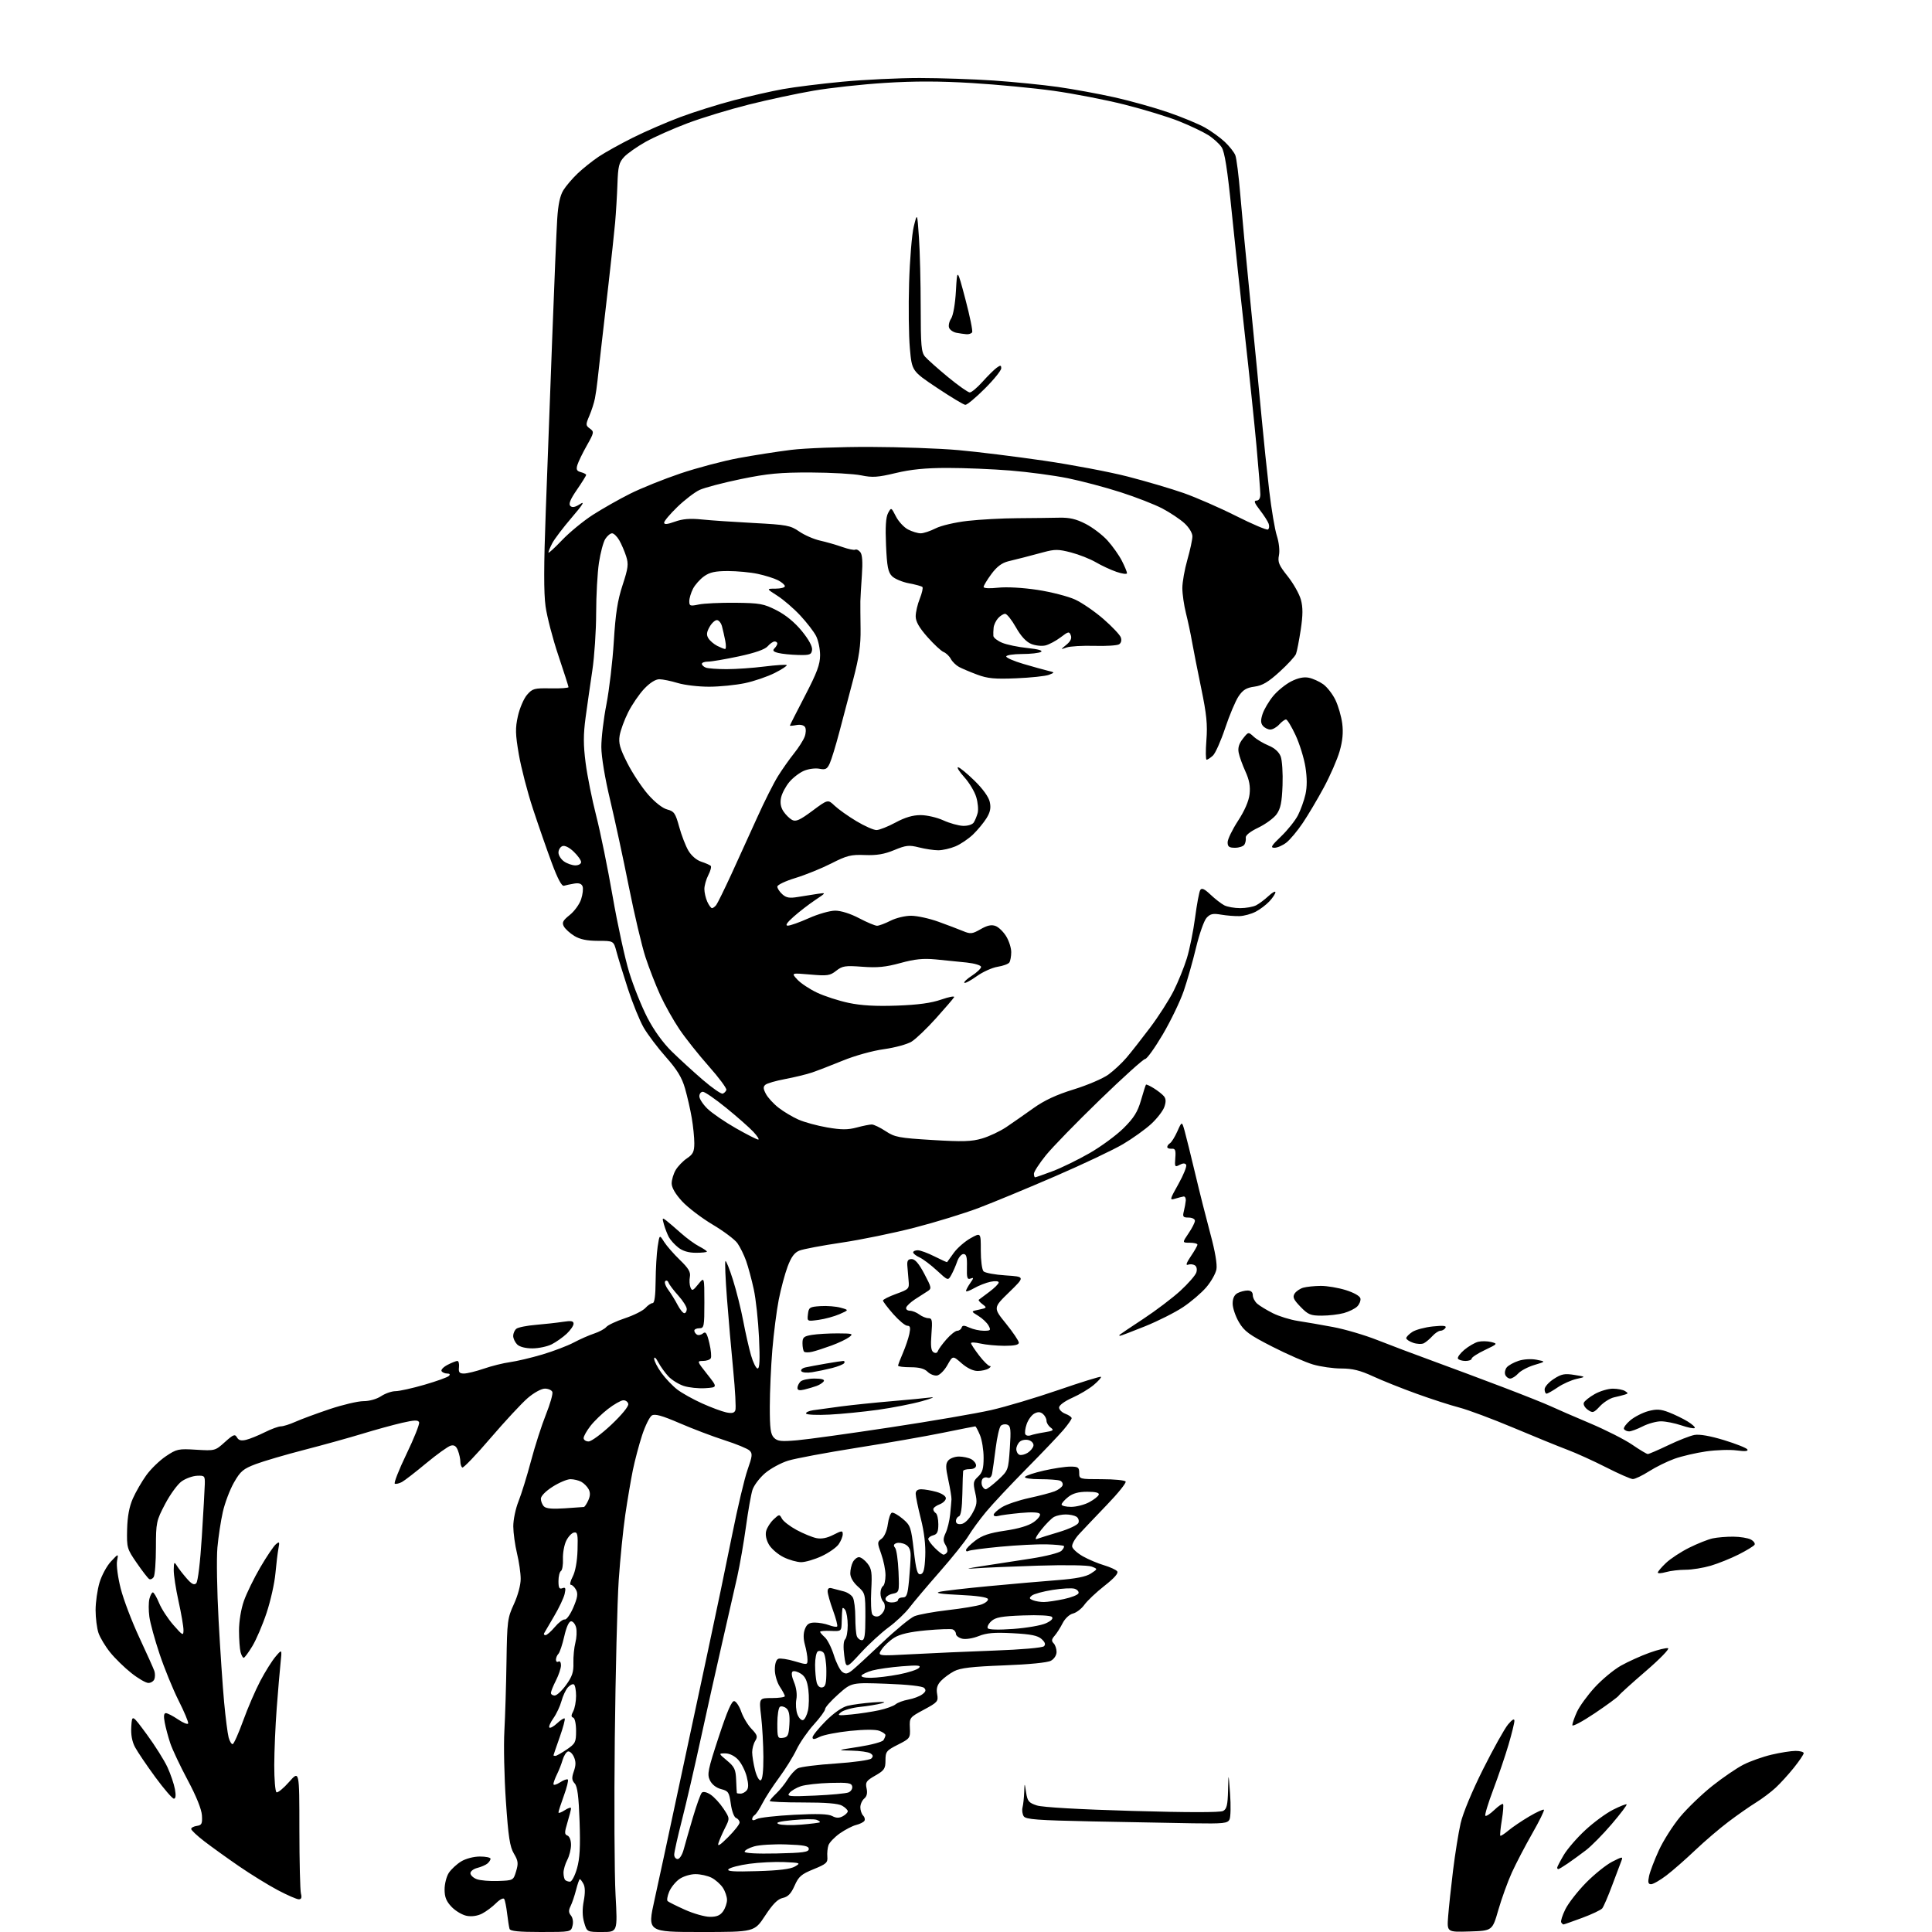 <?xml version="1.0" encoding="UTF-8" standalone="no"?>
<svg 
  version="1.1" 
  xmlns="http://www.w3.org/2000/svg" 
  xmlns:xlink="http://www.w3.org/1999/xlink" 
  xmlns:svg="http://www.w3.org/2000/svg"
  xmlns:rdf="http://www.w3.org/1999/02/22-rdf-syntax-ns#"
  xmlns:cc="http://creativecommons.org/ns#"
  xmlns:dc="http://purl.org/dc/elements/1.1/"
  viewBox="0 0 768 768"
  width="768"
  height="768"
>
<style>svg {background-color: white; }</style>"
<path stroke="none" fill="black" fill-rule="evenodd" d="M214.95,768.00C206.21,768.00 202.83,767.66 202.55,766.75C202.34,766.06 201.91,763.33 201.59,760.67C201.28,758.01 200.75,755.40 200.42,754.87C200.09,754.34 198.63,755.09 197.18,756.55C195.73,758.00 193.24,759.86 191.65,760.68C189.86,761.61 187.54,761.95 185.55,761.58C183.79,761.25 181.09,759.65 179.54,758.04C177.41,755.82 176.73,754.13 176.73,751.09C176.73,748.87 177.49,745.90 178.42,744.48C179.35,743.07 181.55,741.03 183.30,739.96C185.14,738.83 188.30,738.01 190.75,738.00C193.09,738.00 195.00,738.39 195.00,738.88C195.00,739.36 194.43,740.22 193.74,740.80C193.05,741.37 191.25,742.15 189.74,742.53C188.23,742.91 187.00,743.85 187.00,744.63C187.00,745.41 188.12,746.48 189.50,747.00C190.87,747.52 194.71,747.85 198.03,747.72C204.05,747.50 204.07,747.49 205.17,743.83C206.11,740.70 205.98,739.68 204.28,736.83C202.67,734.12 202.07,730.23 201.10,716.00C200.44,706.38 200.17,693.77 200.50,688.00C200.82,682.23 201.20,669.85 201.34,660.50C201.58,644.41 201.74,643.18 204.30,637.63C205.87,634.21 206.99,630.03 206.98,627.63C206.98,625.36 206.32,620.80 205.52,617.50C204.72,614.20 204.06,609.38 204.04,606.79C204.02,604.19 204.95,599.69 206.12,596.79C207.28,593.88 209.51,586.67 211.08,580.76C212.64,574.86 215.31,566.57 217.00,562.34C218.69,558.11 219.85,554.05 219.57,553.32C219.29,552.60 217.95,552.00 216.60,552.00C215.20,552.00 212.26,553.61 209.77,555.75C207.37,557.81 200.72,564.98 194.98,571.67C189.25,578.37 184.21,583.63 183.78,583.36C183.35,583.10 183.00,582.04 183.00,581.01C183.00,579.97 182.57,578.01 182.05,576.64C181.37,574.85 180.57,574.30 179.17,574.67C178.10,574.95 173.72,578.09 169.44,581.64C165.16,585.20 160.82,588.56 159.78,589.12C158.74,589.68 157.47,589.99 156.96,589.81C156.45,589.64 158.52,584.35 161.55,578.06C164.59,571.77 166.86,566.07 166.60,565.39C166.22,564.42 164.77,564.46 159.81,565.60C156.34,566.40 149.22,568.35 144.00,569.95C138.78,571.54 128.43,574.41 121.00,576.33C113.58,578.24 104.90,580.79 101.72,581.98C96.67,583.89 95.58,584.81 93.00,589.33C91.38,592.17 89.39,597.42 88.58,601.00C87.77,604.57 86.80,610.97 86.42,615.21C86.04,619.45 86.26,632.50 86.90,644.21C87.54,655.92 88.52,670.52 89.09,676.66C89.66,682.80 90.47,689.10 90.88,690.66C91.30,692.22 92.03,693.42 92.50,693.31C92.97,693.21 94.84,689.02 96.66,684.00C98.47,678.98 101.54,671.87 103.48,668.19C105.42,664.51 108.15,660.15 109.56,658.50C112.11,655.50 112.11,655.50 111.53,661.00C111.21,664.02 110.52,672.12 110.00,679.00C109.47,685.88 109.04,696.09 109.02,701.69C109.01,707.30 109.41,712.14 109.91,712.45C110.41,712.75 112.66,710.92 114.91,708.36C119.00,703.72 119.00,703.72 119.01,727.11C119.02,739.97 119.30,751.51 119.63,752.75C120.05,754.33 119.80,755.00 118.77,755.00C117.96,755.00 114.20,753.36 110.40,751.35C106.61,749.34 99.67,745.06 95.00,741.85C90.33,738.64 84.14,734.19 81.25,731.97C78.36,729.75 76.00,727.53 76.00,727.03C76.00,726.54 77.01,726.00 78.25,725.82C80.19,725.54 80.47,724.97 80.27,721.64C80.12,719.21 78.02,713.99 74.62,707.64C71.64,702.06 68.52,695.46 67.69,692.97C66.86,690.48 65.86,686.77 65.48,684.72C64.99,682.16 65.14,681.00 65.94,681.00C66.58,681.00 68.77,682.13 70.80,683.51C72.83,684.89 74.63,685.60 74.80,685.10C74.97,684.59 73.26,680.49 70.99,675.99C68.73,671.49 65.33,663.17 63.44,657.51C61.54,651.85 59.71,645.18 59.37,642.68C59.03,640.19 59.04,636.98 59.39,635.57C59.75,634.16 60.37,633.00 60.77,633.00C61.17,633.01 62.29,634.92 63.25,637.25C64.21,639.59 66.78,643.52 68.96,646.00C72.65,650.20 72.92,650.34 72.94,648.00C72.95,646.62 72.07,641.47 70.98,636.55C69.89,631.63 69.03,626.00 69.06,624.05C69.11,620.89 69.25,620.71 70.31,622.41C70.96,623.47 72.71,625.72 74.18,627.41C76.17,629.70 77.16,630.21 78.00,629.38C78.67,628.72 79.59,621.11 80.23,610.88C80.83,601.32 81.36,591.92 81.41,590.00C81.50,586.68 81.33,586.51 78.31,586.64C76.55,586.72 73.80,587.72 72.20,588.86C70.59,590.00 67.64,594.05 65.64,597.86C62.14,604.53 62.00,605.19 61.98,615.15C61.98,620.84 61.58,626.12 61.10,626.88C60.62,627.64 59.81,628.00 59.29,627.68C58.78,627.37 56.56,624.50 54.36,621.30C50.49,615.69 50.36,615.25 50.53,607.97C50.66,602.81 51.38,598.93 52.81,595.69C53.96,593.09 56.36,588.93 58.15,586.44C59.93,583.96 63.44,580.56 65.94,578.88C70.24,575.99 70.93,575.85 78.00,576.29C85.43,576.74 85.54,576.72 89.39,573.25C92.76,570.22 93.40,569.97 94.19,571.38C94.85,572.55 95.86,572.83 97.80,572.36C99.29,572.01 102.62,570.65 105.22,569.36C107.81,568.06 110.71,567.00 111.65,567.00C112.60,567.00 115.20,566.18 117.43,565.18C119.67,564.17 125.78,561.92 131.00,560.16C136.22,558.41 142.30,556.98 144.50,556.98C146.83,556.98 149.75,556.16 151.50,555.00C153.15,553.91 155.73,553.01 157.23,553.01C158.74,553.00 163.91,551.86 168.72,550.46C173.53,549.07 177.91,547.49 178.44,546.96C179.05,546.35 178.81,546.00 177.76,546.00C176.86,546.00 175.85,545.57 175.53,545.04C175.20,544.52 176.28,543.39 177.92,542.54C179.56,541.69 181.31,541.00 181.81,541.00C182.31,541.00 182.60,542.12 182.45,543.50C182.23,545.51 182.62,546.00 184.43,546.00C185.67,546.00 189.22,545.13 192.31,544.07C195.40,543.00 200.08,541.84 202.71,541.48C205.35,541.12 211.12,539.76 215.54,538.45C219.97,537.13 225.59,534.99 228.05,533.69C230.50,532.38 234.16,530.77 236.17,530.11C238.19,529.44 240.36,528.27 241.00,527.51C241.63,526.74 244.99,525.17 248.46,524.01C251.93,522.86 255.56,521.03 256.54,519.96C257.51,518.88 258.82,518.00 259.44,518.00C260.18,518.00 260.58,515.04 260.62,509.25C260.66,504.44 261.02,498.30 261.42,495.62C262.16,490.74 262.16,490.74 263.96,493.62C264.96,495.20 267.78,498.44 270.23,500.81C273.69,504.15 274.60,505.67 274.24,507.54C273.98,508.88 274.08,510.76 274.46,511.73C275.07,513.28 275.45,513.13 277.57,510.50C279.99,507.50 279.99,507.50 280.00,517.75C280.00,527.33 279.87,528.00 278.00,528.00C276.90,528.00 276.00,528.42 276.00,528.94C276.00,529.46 276.47,530.17 277.04,530.53C277.62,530.88 278.69,530.67 279.44,530.05C280.52,529.15 281.02,529.92 281.98,533.92C282.64,536.66 282.89,539.38 282.53,539.95C282.17,540.53 280.77,541.00 279.42,541.00C277.01,541.00 277.06,541.13 281.11,546.25C285.27,551.50 285.27,551.50 280.38,551.82C277.70,552.00 273.83,551.60 271.80,550.93C269.76,550.26 267.00,548.54 265.67,547.11C264.33,545.67 262.53,543.15 261.66,541.50C260.75,539.78 260.06,539.18 260.04,540.10C260.02,540.98 261.32,543.52 262.93,545.75C264.54,547.97 267.39,550.96 269.25,552.38C271.11,553.80 275.53,556.27 279.07,557.86C282.61,559.46 286.91,561.06 288.62,561.43C290.92,561.92 291.90,561.71 292.31,560.62C292.63,559.81 292.25,552.70 291.48,544.82C290.71,536.94 289.58,524.04 288.98,516.14C288.37,508.25 288.10,501.57 288.37,501.30C288.63,501.03 289.98,504.38 291.35,508.73C292.73,513.08 294.57,520.44 295.44,525.07C296.31,529.71 297.71,535.86 298.54,538.75C299.37,541.64 300.56,544.00 301.17,544.00C301.97,544.00 302.13,540.45 301.72,531.75C301.41,525.01 300.47,516.35 299.63,512.50C298.80,508.65 297.42,503.56 296.58,501.18C295.73,498.81 294.18,495.66 293.13,494.18C292.08,492.71 287.63,489.37 283.25,486.77C278.87,484.16 273.42,480.01 271.14,477.54C268.49,474.66 267.00,472.11 267.00,470.43C267.00,468.99 267.72,466.59 268.60,465.09C269.49,463.60 271.51,461.50 273.10,460.44C275.50,458.83 275.99,457.80 276.00,454.43C276.00,452.20 275.55,447.70 274.99,444.43C274.44,441.17 273.23,435.89 272.32,432.70C271.06,428.31 269.21,425.28 264.72,420.20C261.45,416.52 257.48,411.25 255.88,408.50C254.29,405.75 251.46,398.77 249.58,393.00C247.71,387.23 245.67,380.59 245.05,378.25C243.92,374.00 243.92,374.00 237.71,374.00C233.33,373.99 230.56,373.42 228.31,372.05C226.56,370.98 224.68,369.27 224.13,368.25C223.32,366.73 223.75,365.90 226.48,363.72C228.32,362.25 230.36,359.45 231.00,357.48C231.65,355.52 231.91,353.21 231.58,352.35C231.17,351.27 230.12,350.92 228.24,351.24C226.73,351.49 224.91,351.88 224.18,352.10C223.30,352.37 221.68,349.33 219.33,343.00C217.39,337.77 214.02,328.10 211.85,321.50C209.67,314.90 207.16,305.19 206.25,299.92C204.85,291.77 204.80,289.48 205.88,284.63C206.59,281.49 208.21,277.70 209.50,276.21C211.66,273.71 212.38,273.51 218.92,273.64C222.81,273.72 225.99,273.49 225.99,273.14C225.98,272.79 224.16,267.12 221.95,260.54C219.73,253.96 217.45,245.18 216.87,241.04C216.13,235.71 216.15,224.70 216.94,203.50C217.55,187.00 218.71,155.95 219.51,134.50C220.31,113.05 221.21,91.71 221.50,87.09C221.87,81.27 222.63,77.72 223.96,75.59C225.01,73.89 227.59,70.88 229.69,68.89C231.78,66.91 235.53,63.93 238.00,62.27C240.47,60.62 246.55,57.23 251.50,54.76C256.45,52.28 264.98,48.58 270.45,46.54C275.91,44.49 285.48,41.49 291.71,39.86C297.93,38.23 306.73,36.23 311.26,35.42C315.79,34.60 326.48,33.27 335.00,32.47C343.52,31.67 357.25,31.01 365.50,31.01C373.75,31.02 387.02,31.47 395.00,32.01C402.98,32.56 414.45,33.71 420.50,34.56C426.55,35.42 436.68,37.27 443.00,38.68C449.32,40.09 459.00,42.80 464.50,44.70C470.00,46.60 476.52,49.31 479.00,50.71C481.48,52.11 485.01,54.66 486.85,56.38C488.69,58.10 490.58,60.50 491.06,61.72C491.54,62.94 492.42,69.92 493.02,77.22C493.62,84.52 495.45,104.00 497.10,120.50C498.74,137.00 500.73,157.47 501.51,166.00C502.30,174.53 503.66,187.57 504.53,195.00C505.40,202.43 506.77,210.54 507.58,213.03C508.42,215.65 508.77,218.89 508.40,220.74C507.86,223.45 508.37,224.68 511.88,229.08C514.14,231.92 516.50,236.11 517.12,238.37C517.96,241.46 517.94,244.47 517.06,250.34C516.40,254.65 515.56,258.98 515.18,259.95C514.81,260.93 511.87,264.13 508.64,267.06C504.15,271.15 501.83,272.52 498.68,272.95C495.47,273.38 494.09,274.22 492.35,276.80C491.13,278.62 488.73,284.30 487.02,289.44C485.31,294.57 483.11,299.50 482.13,300.38C481.15,301.27 480.03,302.00 479.65,302.00C479.27,302.00 479.23,298.51 479.56,294.25C480.05,288.01 479.65,283.96 477.48,273.50C476.00,266.35 474.36,258.02 473.83,255.00C473.31,251.97 472.23,246.92 471.44,243.77C470.65,240.61 470.00,236.11 470.00,233.76C470.00,231.41 470.90,226.35 472.00,222.50C473.10,218.65 474.00,214.47 474.00,213.20C474.00,211.88 472.64,209.64 470.83,207.99C469.09,206.40 465.15,203.77 462.08,202.15C459.01,200.53 451.53,197.62 445.46,195.67C439.39,193.72 429.94,191.21 424.46,190.10C418.98,188.99 408.70,187.61 401.60,187.04C394.51,186.47 383.26,186.00 376.60,186.01C367.92,186.01 362.11,186.59 356.06,188.04C348.93,189.75 346.79,189.89 342.33,188.96C339.42,188.36 330.40,187.85 322.27,187.82C310.08,187.79 305.24,188.24 294.56,190.43C287.44,191.90 280.01,193.85 278.06,194.77C276.10,195.70 272.14,198.74 269.25,201.53C266.36,204.33 264.00,207.13 264.00,207.76C264.00,208.57 265.27,208.45 268.25,207.38C271.35,206.26 274.27,206.02 279.00,206.50C282.57,206.87 291.89,207.50 299.70,207.91C312.75,208.60 314.21,208.87 317.70,211.28C319.79,212.72 323.52,214.35 326.00,214.90C328.48,215.45 332.46,216.60 334.86,217.45C337.25,218.29 339.56,218.77 339.99,218.50C340.42,218.24 341.31,218.67 341.97,219.46C342.78,220.44 342.99,223.38 342.61,228.70C342.31,232.99 342.04,237.62 342.01,239.00C341.99,240.38 342.02,245.32 342.09,250.00C342.18,256.53 341.51,261.16 339.19,270.00C337.53,276.32 335.02,285.83 333.62,291.12C332.22,296.42 330.52,301.97 329.84,303.46C328.80,305.74 328.15,306.08 325.74,305.60C324.16,305.28 321.42,305.63 319.64,306.38C317.86,307.12 315.23,309.13 313.79,310.84C312.35,312.55 310.87,315.33 310.50,317.02C310.04,319.09 310.34,320.87 311.41,322.51C312.29,323.84 313.84,325.38 314.86,325.93C316.37,326.73 317.93,326.03 322.92,322.33C329.10,317.73 329.10,317.73 331.80,320.30C333.29,321.71 337.17,324.47 340.44,326.43C343.71,328.39 347.31,329.98 348.44,329.96C349.57,329.94 352.98,328.59 356.00,326.96C359.80,324.91 362.89,324.01 366.00,324.02C368.48,324.03 372.52,324.97 375.00,326.11C377.48,327.24 380.99,328.22 382.82,328.29C384.72,328.35 386.54,327.78 387.08,326.95C387.59,326.15 388.30,324.45 388.64,323.16C388.98,321.87 388.73,319.03 388.07,316.85C387.42,314.66 385.28,311.10 383.32,308.94C381.37,306.77 380.25,305.00 380.84,305.00C381.43,305.00 384.35,307.38 387.33,310.29C390.69,313.57 393.02,316.80 393.45,318.79C393.98,321.18 393.64,322.84 392.15,325.25C391.04,327.04 388.64,329.94 386.82,331.70C384.99,333.46 381.83,335.60 379.78,336.45C377.74,337.30 374.67,338.00 372.97,338.00C371.28,338.00 367.84,337.49 365.34,336.86C361.34,335.85 360.17,335.98 355.47,337.92C351.52,339.56 348.49,340.07 343.82,339.89C338.27,339.67 336.64,340.08 330.46,343.23C326.58,345.20 320.17,347.80 316.21,349.01C312.24,350.21 309.00,351.76 309.00,352.44C309.00,353.13 309.89,354.50 310.98,355.48C312.55,356.90 313.83,357.12 317.23,356.55C319.58,356.15 323.07,355.60 325.00,355.32C328.50,354.81 328.50,354.81 324.00,357.82C321.52,359.48 317.70,362.43 315.50,364.38C312.79,366.78 312.03,367.94 313.16,367.96C314.07,367.98 317.82,366.65 321.50,365.00C325.18,363.35 329.90,362.00 331.99,362.00C334.29,362.00 338.06,363.19 341.50,365.00C344.64,366.65 347.85,368.00 348.64,368.00C349.43,368.00 351.84,367.10 354.00,366.00C356.16,364.90 359.85,364.01 362.21,364.03C364.57,364.04 369.43,365.10 373.00,366.39C376.57,367.68 380.99,369.35 382.81,370.11C385.80,371.35 386.46,371.28 389.81,369.37C392.47,367.84 394.13,367.49 395.74,368.09C396.98,368.55 398.89,370.41 399.99,372.22C401.09,374.02 401.99,376.85 401.98,378.50C401.97,380.15 401.64,381.99 401.23,382.60C400.83,383.20 398.73,383.97 396.56,384.31C394.39,384.66 390.65,386.35 388.25,388.07C385.84,389.80 383.64,390.97 383.34,390.68C383.05,390.38 384.42,389.10 386.39,387.82C388.36,386.54 389.98,384.99 389.99,384.37C389.99,383.74 387.49,382.97 384.25,382.62C381.09,382.28 375.56,381.72 371.96,381.38C366.98,380.91 363.64,381.25 357.92,382.82C352.07,384.43 348.75,384.75 342.79,384.30C335.99,383.79 334.87,383.96 332.41,385.89C329.94,387.84 328.91,387.99 322.08,387.39C314.50,386.73 314.50,386.73 316.94,389.38C318.28,390.84 321.81,393.19 324.78,394.59C327.75,396.00 333.41,397.83 337.34,398.66C342.35,399.72 348.11,400.05 356.50,399.75C364.97,399.44 370.18,398.73 374.20,397.33C377.34,396.24 379.62,395.83 379.26,396.42C378.91,397.01 375.67,400.79 372.06,404.80C368.45,408.82 364.10,412.98 362.40,414.04C360.69,415.11 355.75,416.46 351.40,417.06C346.88,417.68 339.86,419.63 335.00,421.62C330.32,423.54 324.70,425.70 322.50,426.43C320.30,427.15 315.57,428.29 312.00,428.96C308.43,429.63 304.95,430.63 304.28,431.19C303.32,431.98 303.36,432.77 304.46,434.85C305.23,436.31 307.48,438.77 309.47,440.32C311.45,441.88 315.01,444.00 317.38,445.05C319.74,446.10 324.90,447.50 328.85,448.18C334.46,449.14 336.99,449.15 340.52,448.21C343.00,447.54 345.71,447.00 346.54,447.00C347.36,447.00 349.84,448.19 352.04,449.64C355.68,452.05 357.31,452.36 370.65,453.17C382.62,453.90 386.19,453.80 390.38,452.57C393.20,451.75 397.52,449.71 400.00,448.05C402.48,446.38 407.31,443.00 410.75,440.55C415.14,437.41 419.93,435.18 426.84,433.05C432.26,431.38 438.44,428.73 440.59,427.17C442.74,425.61 446.00,422.57 447.83,420.41C449.66,418.26 453.87,412.90 457.18,408.50C460.50,404.10 464.68,397.57 466.49,394.00C468.29,390.43 470.68,384.56 471.79,380.96C472.90,377.36 474.37,370.07 475.07,364.75C475.77,359.43 476.69,354.50 477.12,353.80C477.71,352.85 478.77,353.33 481.21,355.64C483.02,357.36 485.48,359.26 486.68,359.88C487.89,360.50 490.73,361.00 493.00,361.00C495.27,361.00 498.11,360.50 499.32,359.88C500.52,359.26 502.74,357.60 504.25,356.19C505.76,354.78 507.00,354.09 507.00,354.67C507.00,355.24 505.94,356.86 504.64,358.26C503.34,359.66 500.86,361.54 499.13,362.43C497.40,363.33 494.52,364.11 492.74,364.17C490.96,364.23 487.68,363.97 485.45,363.59C482.13,363.02 481.09,363.25 479.60,364.89C478.61,365.99 476.74,371.30 475.45,376.69C474.16,382.09 471.95,389.85 470.54,393.95C469.13,398.05 465.40,405.80 462.24,411.17C459.08,416.53 455.92,420.94 455.22,420.96C454.51,420.98 446.41,428.28 437.22,437.19C428.02,446.09 418.36,456.02 415.75,459.25C413.14,462.49 411.00,465.78 411.00,466.57C411.00,467.35 411.21,468.00 411.48,468.00C411.74,468.00 414.85,466.91 418.39,465.58C421.93,464.25 428.57,461.00 433.16,458.37C437.75,455.73 443.83,451.25 446.68,448.42C450.75,444.37 452.23,442.00 453.56,437.38C454.49,434.15 455.38,431.35 455.54,431.17C455.70,430.99 457.10,431.63 458.66,432.60C460.22,433.57 462.03,434.99 462.67,435.76C463.50,436.76 463.55,437.99 462.84,440.03C462.29,441.60 459.94,444.64 457.62,446.78C455.30,448.92 450.27,452.53 446.45,454.79C442.63,457.06 430.50,462.80 419.50,467.56C408.50,472.32 394.82,477.99 389.09,480.16C383.36,482.33 371.89,485.86 363.59,488.00C355.29,490.15 342.20,492.83 334.50,493.97C326.80,495.11 319.28,496.53 317.78,497.13C315.80,497.92 314.53,499.65 313.08,503.51C311.99,506.43 310.41,512.34 309.56,516.65C308.72,520.97 307.57,529.90 307.02,536.50C306.47,543.10 306.02,553.31 306.01,559.18C306.00,567.84 306.32,570.17 307.67,571.53C309.07,572.93 310.57,573.09 316.92,572.53C321.09,572.17 337.76,569.85 353.98,567.39C370.19,564.94 388.19,561.85 393.98,560.53C399.76,559.22 411.86,555.61 420.85,552.51C429.85,549.41 437.40,547.07 437.64,547.31C437.89,547.55 436.60,549.00 434.79,550.53C432.98,552.06 429.14,554.36 426.25,555.64C423.20,557.00 421.00,558.62 421.00,559.51C421.00,560.36 422.12,561.48 423.50,562.00C424.88,562.52 426.00,563.31 426.00,563.75C426.00,564.19 424.54,566.28 422.75,568.39C420.96,570.50 414.32,577.47 408.00,583.87C401.68,590.27 394.45,597.98 391.95,601.01C389.45,604.03 386.32,608.30 385.00,610.50C383.69,612.70 378.53,619.14 373.55,624.81C368.57,630.48 363.15,636.90 361.50,639.07C359.85,641.24 356.14,644.76 353.24,646.88C350.35,649.00 345.36,653.59 342.15,657.08C336.31,663.43 336.31,663.43 335.60,658.07C335.16,654.70 335.28,652.32 335.95,651.65C336.53,651.07 336.99,648.55 336.98,646.05C336.98,643.55 336.53,640.83 336.00,640.00C335.47,639.17 334.95,638.95 334.86,639.50C334.76,640.05 334.64,642.30 334.59,644.50C334.50,648.50 334.50,648.50 330.25,648.31C327.91,648.21 326.00,648.36 326.00,648.65C326.00,648.94 326.85,649.93 327.88,650.84C328.91,651.75 330.53,654.95 331.47,657.95C332.40,660.95 333.91,663.94 334.81,664.60C336.12,665.56 336.89,665.44 338.72,664.01C339.97,663.02 345.38,658.05 350.75,652.96C356.11,647.87 361.85,643.15 363.50,642.47C365.15,641.79 371.12,640.70 376.77,640.05C382.42,639.41 388.40,638.41 390.07,637.83C391.73,637.25 392.92,636.26 392.72,635.64C392.48,634.92 388.28,634.31 381.42,634.00C374.00,633.66 371.46,633.27 373.50,632.78C375.15,632.39 383.93,631.37 393.00,630.52C402.07,629.66 414.31,628.59 420.19,628.14C427.72,627.56 431.69,626.78 433.64,625.50C436.40,623.69 436.40,623.69 433.95,622.74C432.50,622.18 423.72,622.03 412.50,622.38C402.05,622.71 390.80,623.19 387.50,623.45C383.37,623.78 384.31,623.49 390.50,622.54C395.45,621.78 404.23,620.43 410.00,619.53C415.77,618.63 421.15,617.26 421.94,616.47C422.73,615.69 423.16,614.83 422.90,614.56C422.63,614.30 419.51,614.00 415.96,613.90C412.41,613.81 404.19,614.23 397.70,614.84C391.20,615.45 385.47,616.21 384.95,616.53C384.43,616.86 384.00,616.69 384.00,616.18C384.00,615.66 385.64,613.99 387.64,612.46C390.41,610.35 393.26,609.39 399.57,608.46C404.95,607.67 408.94,606.47 410.94,605.04C412.64,603.84 413.73,602.38 413.38,601.81C412.97,601.14 410.18,601.01 405.62,601.43C401.70,601.80 397.71,602.33 396.75,602.62C395.79,602.90 395.00,602.69 395.00,602.15C395.00,601.61 396.47,600.26 398.26,599.15C400.05,598.04 404.89,596.40 409.01,595.50C413.13,594.61 417.71,593.41 419.18,592.84C420.65,592.28 422.09,591.22 422.37,590.49C422.64,589.76 422.19,588.90 421.36,588.58C420.52,588.26 416.92,588.00 413.36,588.00C409.66,588.00 407.13,587.60 407.45,587.08C407.77,586.57 411.14,585.45 414.96,584.58C418.77,583.71 423.49,583.00 425.45,583.00C428.57,583.00 429.00,583.30 429.00,585.50C429.00,587.98 429.07,588.00 437.94,588.00C442.86,588.00 447.14,588.42 447.46,588.93C447.78,589.45 444.44,593.61 440.03,598.18C435.63,602.76 430.65,608.00 428.96,609.83C427.27,611.67 426.03,613.91 426.20,614.81C426.38,615.71 428.31,617.45 430.51,618.69C432.70,619.92 436.45,621.50 438.83,622.20C441.21,622.91 443.57,623.98 444.08,624.59C444.70,625.34 443.06,627.23 439.05,630.38C435.77,632.95 432.18,636.35 431.06,637.92C429.94,639.49 427.90,641.06 426.53,641.40C425.09,641.76 423.34,643.40 422.40,645.26C421.50,647.04 420.06,649.30 419.20,650.27C418.01,651.63 417.92,652.32 418.82,653.22C419.47,653.87 420.00,655.42 420.00,656.66C420.00,657.98 419.06,659.45 417.75,660.17C416.38,660.92 409.07,661.64 399.00,662.02C386.36,662.50 381.75,663.04 379.28,664.33C377.51,665.26 375.14,667.01 374.02,668.21C372.54,669.80 372.13,671.23 372.53,673.45C373.04,676.32 372.73,676.68 367.29,679.61C361.59,682.67 361.50,682.78 361.69,686.87C361.88,690.91 361.74,691.10 356.94,693.53C352.35,695.85 352.00,696.30 351.99,699.77C351.99,703.08 351.53,703.76 347.93,705.82C344.34,707.87 343.94,708.46 344.48,710.91C344.89,712.78 344.59,714.10 343.54,714.96C342.70,715.67 342.00,717.22 342.00,718.42C342.00,719.62 342.50,721.10 343.11,721.71C343.72,722.32 343.95,723.27 343.62,723.80C343.29,724.34 341.81,725.08 340.33,725.45C338.85,725.82 335.93,727.34 333.83,728.81C331.74,730.29 329.72,732.40 329.33,733.50C328.95,734.60 328.75,736.67 328.88,738.11C329.09,740.42 328.47,740.98 323.43,743.03C318.54,745.01 317.47,745.94 315.86,749.59C314.46,752.75 313.25,754.01 311.17,754.46C309.14,754.91 307.21,756.85 304.13,761.54C299.88,768.00 299.88,768.00 278.61,768.00C257.34,768.00 257.34,768.00 260.17,755.25C261.72,748.24 265.73,729.67 269.06,714.00C272.39,698.33 277.83,672.90 281.15,657.50C284.46,642.10 288.92,620.73 291.06,610.01C293.20,599.29 295.95,587.69 297.17,584.24C299.09,578.78 299.20,577.78 297.94,576.60C297.15,575.85 292.68,574.01 288.00,572.51C283.32,571.01 275.28,567.95 270.12,565.72C263.14,562.71 260.33,561.93 259.12,562.67C258.23,563.21 256.49,566.74 255.25,570.51C254.02,574.28 252.36,580.54 251.56,584.43C250.77,588.32 249.42,596.29 248.56,602.14C247.70,608.00 246.53,619.70 245.95,628.14C245.38,636.59 244.68,664.88 244.39,691.00C244.11,717.12 244.24,745.14 244.69,753.25C245.50,768.00 245.50,768.00 239.41,768.00C233.32,768.00 233.32,768.00 232.22,764.25C231.48,761.74 231.43,758.90 232.05,755.66C232.65,752.49 232.62,750.16 231.95,748.91C231.39,747.86 230.74,747.00 230.50,747.00C230.27,747.00 229.59,748.91 229.00,751.25C228.40,753.59 227.42,756.50 226.81,757.72C225.97,759.39 226.01,760.30 226.96,761.45C227.69,762.34 227.96,764.03 227.59,765.49C226.96,768.00 226.95,768.00 214.95,768.00zM584.20,767.79C575.18,768.07 575.18,768.07 575.66,761.79C575.93,758.33 576.80,750.11 577.61,743.52C578.42,736.93 579.77,728.50 580.62,724.78C581.52,720.80 585.19,711.98 589.56,703.26C593.63,695.14 598.09,687.15 599.47,685.50C601.13,683.53 601.99,683.03 602.00,684.05C602.00,684.90 600.95,689.18 599.66,693.55C598.38,697.92 595.65,705.94 593.61,711.36C591.56,716.78 590.14,721.47 590.45,721.79C590.77,722.10 592.36,721.07 594.00,719.50C595.64,717.93 597.20,716.87 597.47,717.13C597.74,717.40 597.53,720.27 597.00,723.50C596.47,726.73 596.20,729.54 596.40,729.73C596.59,729.92 598.04,728.99 599.62,727.66C601.21,726.33 604.92,723.82 607.87,722.08C610.83,720.33 613.46,719.13 613.73,719.40C614.00,719.66 611.91,723.91 609.09,728.84C606.28,733.76 602.63,740.76 600.98,744.38C599.34,748.00 596.92,754.69 595.61,759.23C593.23,767.50 593.23,767.50 584.20,767.79zM621.50,765.00C621.29,765.00 620.89,764.62 620.60,764.17C620.32,763.71 621.06,761.37 622.25,758.97C623.43,756.57 627.13,751.83 630.45,748.44C633.78,745.06 638.48,741.28 640.89,740.05C644.91,738.00 645.22,737.97 644.55,739.66C644.15,740.67 642.49,745.08 640.86,749.46C639.23,753.84 637.45,757.96 636.91,758.61C636.37,759.26 632.77,760.97 628.90,762.40C625.04,763.83 621.71,765.00 621.50,765.00zM282.19,761.97C284.90,761.99 286.30,761.40 287.44,759.78C288.30,758.56 289.00,756.51 289.00,755.24C289.00,753.97 288.26,751.80 287.35,750.41C286.44,749.03 284.44,747.25 282.90,746.45C281.36,745.65 278.46,745.00 276.45,745.00C274.43,745.00 271.58,745.88 270.04,746.97C268.51,748.06 266.69,750.32 266.00,752.01C265.30,753.69 265.02,755.35 265.38,755.71C265.73,756.06 268.83,757.61 272.26,759.15C275.69,760.69 280.16,761.96 282.19,761.97zM656.34,749.00C655.17,749.00 654.99,748.28 655.53,745.75C655.91,743.96 657.67,739.35 659.44,735.50C661.21,731.65 665.02,725.66 667.90,722.20C670.79,718.73 676.55,713.20 680.70,709.90C684.85,706.61 690.43,702.80 693.10,701.45C695.78,700.09 700.78,698.32 704.23,697.51C707.68,696.69 711.96,696.02 713.75,696.01C715.54,696.01 717.00,696.41 717.00,696.91C717.00,697.41 715.25,700.00 713.12,702.66C710.99,705.32 707.73,708.91 705.87,710.63C704.02,712.35 700.48,715.02 698.00,716.55C695.52,718.08 690.60,721.52 687.06,724.20C683.51,726.88 677.56,731.97 673.83,735.52C670.10,739.07 664.98,743.56 662.45,745.49C659.92,747.42 657.17,749.00 656.34,749.00zM226.60,748.00C227.29,748.00 228.53,745.64 229.36,742.75C230.49,738.80 230.74,734.16 230.39,724.04C230.05,714.12 229.54,710.15 228.46,708.95C227.27,707.64 227.21,706.71 228.12,704.09C228.96,701.67 228.96,700.21 228.11,698.34C227.48,696.97 226.42,696.03 225.74,696.25C225.06,696.48 224.12,697.98 223.65,699.58C223.19,701.19 222.18,703.77 221.40,705.33C220.63,706.89 220.00,708.63 220.00,709.20C220.00,709.76 221.16,709.47 222.59,708.54C224.01,707.60 225.42,707.09 225.73,707.40C226.04,707.70 225.32,710.60 224.14,713.83C222.96,717.06 222.00,720.05 222.00,720.47C222.00,720.89 223.12,720.49 224.50,719.59C225.88,718.69 227.00,718.34 227.00,718.82C227.00,719.29 226.36,721.81 225.58,724.40C224.35,728.48 224.35,729.20 225.58,729.67C226.39,729.98 227.00,731.56 226.99,733.36C226.99,735.09 226.32,737.79 225.49,739.36C224.67,740.94 224.00,743.23 224.00,744.45C224.00,745.67 224.30,746.97 224.67,747.33C225.03,747.70 225.90,748.00 226.60,748.00zM301.00,743.81C309.65,743.56 314.27,742.99 316.00,741.97C318.39,740.56 318.21,740.49 311.71,740.20C307.98,740.04 301.73,740.35 297.82,740.89C293.92,741.43 290.23,742.39 289.61,743.03C288.77,743.90 291.58,744.09 301.00,743.81zM619.46,743.00C619.21,743.00 619.00,742.74 619.00,742.43C619.00,742.11 620.16,739.88 621.57,737.47C622.98,735.06 626.85,730.58 630.16,727.52C633.46,724.45 638.43,720.80 641.19,719.41C643.94,718.01 646.38,717.05 646.61,717.27C646.83,717.50 644.17,721.01 640.69,725.09C637.21,729.17 632.59,733.85 630.43,735.50C628.27,737.15 625.02,739.51 623.21,740.75C621.40,741.99 619.71,743.00 619.46,743.00zM269.38,739.00C270.14,739.00 271.21,737.31 271.76,735.25C272.31,733.19 273.96,727.46 275.42,722.51C276.88,717.57 278.48,713.12 278.98,712.62C279.53,712.07 280.91,712.37 282.45,713.38C283.85,714.30 286.16,716.79 287.57,718.93C290.14,722.81 290.14,722.81 288.20,726.65C287.13,728.77 285.96,731.47 285.59,732.66C285.11,734.20 286.21,733.53 289.46,730.27C291.96,727.78 294.00,725.17 294.00,724.48C294.00,723.78 293.37,722.97 292.60,722.68C291.81,722.37 290.91,719.95 290.51,717.08C289.87,712.45 289.54,711.94 286.66,711.20C284.71,710.70 283.00,709.36 282.20,707.71C281.04,705.31 281.40,703.54 285.69,690.49C289.09,680.16 290.88,676.03 291.89,676.22C292.66,676.38 293.92,678.29 294.67,680.47C295.43,682.65 297.26,685.71 298.74,687.25C301.05,689.66 301.26,690.35 300.22,692.02C299.55,693.09 299.00,695.13 299.00,696.54C299.00,697.96 299.51,701.13 300.13,703.60C300.76,706.09 301.76,707.91 302.38,707.70C303.10,707.46 303.48,704.14 303.46,698.41C303.43,693.51 303.03,686.24 302.56,682.25C301.71,675.00 301.71,675.00 306.86,675.00C309.69,675.00 312.00,674.66 311.99,674.25C311.99,673.84 311.09,672.15 310.00,670.50C308.90,668.84 308.01,665.81 308.01,663.72C308.00,661.40 308.54,659.73 309.40,659.40C310.17,659.10 313.09,659.54 315.90,660.38C320.95,661.88 321.00,661.87 320.99,659.70C320.99,658.49 320.53,655.86 319.98,653.86C319.31,651.44 319.30,649.34 319.96,647.61C320.72,645.61 321.64,645.00 323.91,645.00C325.54,645.00 328.09,645.46 329.57,646.03C331.06,646.59 332.50,646.83 332.78,646.55C333.06,646.27 332.32,643.40 331.14,640.17C329.96,636.94 329.00,633.52 329.00,632.58C329.00,631.42 329.56,631.03 330.75,631.39C331.71,631.67 333.75,632.20 335.28,632.57C336.80,632.93 338.49,634.05 339.03,635.05C339.56,636.05 340.00,639.56 340.00,642.85C340.00,646.14 340.27,649.55 340.61,650.42C340.94,651.29 341.84,652.00 342.61,652.00C343.70,652.00 344.00,649.98 344.00,642.67C344.00,633.55 343.93,633.27 341.00,630.66C339.15,629.00 338.00,627.01 338.00,625.43C338.00,624.02 338.47,622.00 339.04,620.93C339.60,619.87 340.70,619.00 341.46,619.00C342.23,619.00 343.74,620.12 344.82,621.49C346.51,623.64 346.72,625.14 346.33,632.24C346.09,636.79 346.28,641.08 346.77,641.78C347.26,642.49 348.39,642.79 349.29,642.44C350.19,642.10 351.21,640.91 351.56,639.81C351.91,638.70 351.70,637.30 351.10,636.70C350.49,636.09 350.00,634.59 350.00,633.36C350.00,632.13 350.45,630.84 351.00,630.50C351.55,630.16 352.00,628.22 352.00,626.19C352.01,624.16 351.24,620.36 350.31,617.75C348.68,613.20 348.68,612.95 350.47,611.65C351.55,610.85 352.57,608.49 352.91,605.98C353.24,603.60 353.96,601.51 354.53,601.32C355.09,601.14 357.03,602.22 358.83,603.74C361.92,606.34 362.17,607.06 363.24,616.29C364.16,624.25 364.67,626.02 365.94,625.78C367.14,625.55 367.57,623.89 367.80,618.65C367.99,614.17 367.39,609.02 366.05,603.72C364.92,599.26 364.00,594.80 364.00,593.81C364.00,592.60 364.74,592.00 366.25,592.01C367.49,592.01 370.19,592.48 372.25,593.05C374.42,593.66 376.00,594.72 376.00,595.57C376.00,596.38 374.88,597.48 373.50,598.00C372.12,598.52 371.00,599.39 371.00,599.92C371.00,600.45 371.45,601.16 372.00,601.50C372.55,601.84 373.00,603.84 373.00,605.94C373.00,608.93 372.56,609.88 371.00,610.29C369.90,610.58 369.00,611.24 369.00,611.77C369.00,612.30 370.19,613.91 371.64,615.36C373.09,616.81 374.63,618.00 375.08,618.00C375.52,618.00 376.15,617.57 376.47,617.04C376.80,616.51 376.52,615.20 375.84,614.11C374.86,612.55 374.88,611.57 375.93,609.32C376.65,607.77 377.45,604.48 377.70,602.00C377.95,599.52 378.19,596.83 378.23,596.00C378.27,595.17 377.71,591.72 376.97,588.32C375.87,583.24 375.86,581.87 376.94,580.57C377.66,579.71 379.57,579.00 381.19,579.00C382.81,579.00 385.00,579.47 386.07,580.04C387.13,580.60 388.00,581.73 388.00,582.54C388.00,583.43 387.03,584.00 385.50,584.00C384.12,584.00 382.94,584.34 382.86,584.75C382.78,585.16 382.64,589.30 382.55,593.94C382.44,599.44 381.97,602.51 381.19,602.77C380.54,602.99 380.00,603.84 380.00,604.65C380.00,605.61 380.77,606.03 382.17,605.82C383.46,605.63 385.21,603.93 386.50,601.62C388.37,598.27 388.53,597.15 387.66,593.36C386.76,589.42 386.88,588.76 388.83,586.95C390.55,585.34 391.00,583.78 391.00,579.43C391.00,576.41 390.35,572.38 389.55,570.47C388.75,568.56 387.92,567.00 387.69,567.00C387.46,567.00 381.70,568.14 374.89,569.53C368.07,570.93 352.60,573.63 340.50,575.54C328.40,577.46 316.15,579.75 313.28,580.64C310.41,581.53 306.28,583.78 304.10,585.64C301.93,587.51 299.68,590.49 299.11,592.27C298.55,594.04 297.39,600.58 296.54,606.80C295.69,613.01 294.12,622.01 293.06,626.80C291.99,631.58 289.25,643.60 286.97,653.50C284.70,663.40 280.88,680.50 278.49,691.50C276.10,702.50 272.77,716.90 271.08,723.50C269.39,730.10 268.01,736.29 268.01,737.25C268.00,738.21 268.62,739.00 269.38,739.00zM308.75,736.78C319.29,736.55 321.50,736.24 321.50,735.00C321.50,733.80 319.69,733.44 312.50,733.19C307.55,733.02 301.81,733.37 299.75,733.98C297.69,734.58 296.00,735.53 296.00,736.07C296.00,736.69 300.82,736.95 308.75,736.78zM318.50,725.32C322.35,725.00 325.68,724.58 325.89,724.39C326.11,724.20 325.54,723.76 324.62,723.41C323.71,723.06 319.48,723.10 315.23,723.51C309.72,724.04 308.08,724.49 309.50,725.08C310.60,725.53 314.65,725.64 318.50,725.32zM474.21,724.79C466.67,724.67 448.67,724.34 434.21,724.04C412.36,723.59 407.76,723.25 406.95,722.00C406.41,721.17 406.20,719.60 406.47,718.50C406.75,717.40 407.04,714.70 407.13,712.50C407.28,708.50 407.28,708.50 407.89,712.50C408.43,716.02 408.94,716.64 412.15,717.69C414.41,718.43 428.96,719.26 450.10,719.87C472.14,720.51 485.04,720.51 486.20,719.89C487.65,719.12 488.03,717.53 488.17,711.71C488.34,704.50 488.34,704.50 488.97,713.00C489.31,717.67 489.22,722.29 488.76,723.25C488.02,724.81 486.42,724.98 474.21,724.79zM300.85,723.08C301.87,722.53 308.53,721.78 315.66,721.41C324.85,720.92 329.25,721.06 330.81,721.90C332.39,722.75 333.55,722.77 335.00,722.00C336.10,721.41 337.00,720.51 337.00,720.00C337.00,719.49 335.99,718.49 334.75,717.79C333.23,716.91 328.22,716.50 319.25,716.51C311.96,716.51 306.00,716.25 306.00,715.93C306.00,715.61 307.15,714.27 308.56,712.94C309.97,711.62 312.04,709.06 313.15,707.25C314.27,705.45 316.05,703.51 317.12,702.93C318.19,702.36 324.96,701.50 332.15,701.03C339.35,700.55 345.75,699.65 346.36,699.04C347.19,698.21 347.09,697.67 345.99,696.97C345.17,696.45 341.80,695.97 338.50,695.90C332.50,695.77 332.50,695.77 341.45,694.38C346.37,693.61 350.75,692.43 351.18,691.74C351.61,691.06 351.98,690.15 351.98,689.73C351.99,689.30 350.91,688.54 349.57,688.03C348.09,687.46 343.58,687.48 337.91,688.06C332.83,688.59 327.39,689.65 325.84,690.43C323.71,691.49 323.00,691.54 323.00,690.63C323.00,689.96 325.34,687.06 328.19,684.19C331.43,680.94 334.72,678.64 336.94,678.08C338.90,677.60 343.43,676.99 347.00,676.74C351.44,676.42 352.55,676.54 350.50,677.10C348.85,677.55 344.96,678.19 341.86,678.52C338.76,678.85 335.39,679.79 334.36,680.61C332.67,681.97 333.06,682.06 338.50,681.52C341.80,681.20 346.75,680.44 349.50,679.84C352.25,679.24 355.18,678.18 356.00,677.50C356.82,676.81 359.11,675.97 361.08,675.61C363.04,675.26 365.52,674.34 366.58,673.55C368.02,672.49 368.22,671.85 367.36,670.98C366.66,670.27 360.88,669.63 352.36,669.32C338.50,668.81 338.50,668.81 333.25,673.48C330.36,676.05 328.00,678.70 328.00,679.37C328.00,680.04 325.98,682.82 323.50,685.54C321.03,688.27 317.93,692.75 316.62,695.50C315.31,698.25 312.19,703.28 309.68,706.67C307.17,710.06 304.20,714.64 303.08,716.85C301.95,719.06 300.57,721.15 300.01,721.49C299.46,721.84 299.00,722.56 299.00,723.09C299.00,723.72 299.66,723.72 300.85,723.08zM69.12,715.00C68.52,715.00 65.21,711.16 61.76,706.47C58.32,701.78 54.69,696.41 53.69,694.55C52.48,692.27 51.99,689.56 52.19,686.33C52.50,681.50 52.50,681.50 58.39,689.50C61.62,693.90 65.30,699.75 66.57,702.50C67.83,705.25 69.17,709.19 69.54,711.25C69.99,713.72 69.85,715.00 69.12,715.00zM324.02,713.77C330.33,713.49 336.31,712.93 337.30,712.51C338.29,712.09 338.95,711.02 338.77,710.12C338.49,708.76 337.10,708.54 330.04,708.73C325.42,708.86 320.18,709.45 318.40,710.03C316.62,710.62 314.57,711.81 313.85,712.69C312.66,714.12 313.62,714.22 324.02,713.77zM294.38,713.00C295.14,713.00 296.24,712.42 296.82,711.71C297.58,710.80 297.58,709.20 296.83,706.23C296.25,703.93 294.72,700.91 293.43,699.52C292.02,698.00 290.00,697.00 288.34,697.00C285.58,697.00 285.58,697.00 289.01,699.87C291.98,702.35 292.47,703.38 292.63,707.62C292.73,710.30 292.86,712.61 292.91,712.75C292.96,712.89 293.62,713.00 294.38,713.00zM220.77,698.00C221.19,698.00 223.22,696.86 225.27,695.46C228.72,693.12 229.00,692.56 229.00,688.05C229.00,685.27 228.51,683.00 227.86,682.79C227.00,682.50 227.00,681.87 227.86,680.27C228.49,679.09 229.00,676.33 229.00,674.12C229.00,671.92 228.61,669.88 228.13,669.58C227.66,669.29 226.58,669.82 225.73,670.77C224.89,671.72 223.74,674.17 223.19,676.22C222.63,678.27 221.19,681.33 219.98,683.03C218.77,684.73 218.06,686.39 218.39,686.73C218.73,687.07 220.13,686.29 221.50,685.00C222.87,683.71 224.21,682.87 224.47,683.13C224.73,683.40 223.84,686.74 222.49,690.55C221.14,694.37 220.03,697.61 220.02,697.75C220.01,697.89 220.35,698.00 220.77,698.00zM311.25,690.82C313.20,690.54 313.54,689.82 313.80,685.41C314.01,681.82 313.65,679.96 312.59,679.08C311.76,678.39 310.62,678.12 310.04,678.47C309.47,678.83 309.00,681.82 309.00,685.13C309.00,690.79 309.13,691.12 311.25,690.82zM633.93,681.05C629.02,684.35 625.01,686.48 625.02,685.78C625.03,685.07 625.86,682.70 626.86,680.50C627.86,678.30 631.04,673.93 633.91,670.78C636.79,667.64 641.47,663.75 644.32,662.14C647.17,660.54 652.28,658.22 655.68,657.00C659.08,655.78 662.41,654.97 663.09,655.20C663.77,655.42 659.78,659.53 654.22,664.31C648.66,669.10 643.83,673.47 643.48,674.03C643.13,674.59 638.84,677.75 633.93,681.05zM319.23,683.76C319.90,683.53 320.78,681.81 321.19,679.93C321.59,678.04 321.66,674.33 321.33,671.68C320.89,668.16 320.10,666.46 318.41,665.35C317.13,664.51 315.65,664.10 315.10,664.44C314.49,664.82 314.69,666.41 315.64,668.68C316.56,670.87 316.92,673.60 316.56,675.54C316.23,677.31 316.42,679.97 316.98,681.46C317.55,682.95 318.56,683.98 319.23,683.76zM220.49,674.00C221.32,674.00 223.36,672.11 225.03,669.80C227.45,666.46 228.05,664.66 227.94,661.05C227.87,658.55 228.22,654.92 228.72,653.00C229.22,651.08 229.36,648.38 229.02,647.00C228.69,645.62 227.79,644.50 227.03,644.50C226.17,644.50 225.15,646.73 224.30,650.48C223.55,653.77 222.51,656.89 221.97,657.43C221.44,657.96 221.00,659.01 221.00,659.76C221.00,660.51 221.45,660.84 222.00,660.50C222.55,660.16 223.00,660.83 223.00,661.98C223.00,663.14 222.10,665.84 221.00,668.00C219.90,670.16 219.00,672.39 219.00,672.96C219.00,673.53 219.67,674.00 220.49,674.00zM326.88,670.77C328.17,670.52 328.50,669.17 328.49,664.27C328.49,660.87 327.96,657.56 327.33,656.93C326.69,656.29 325.69,656.08 325.09,656.45C324.49,656.82 324.01,659.23 324.01,661.81C324.02,664.39 324.30,667.53 324.64,668.80C325.02,670.22 325.88,670.97 326.88,670.77zM58.98,669.00C57.99,669.00 54.95,667.24 52.23,665.08C49.50,662.93 45.70,659.22 43.78,656.83C41.86,654.45 39.77,650.97 39.14,649.10C38.52,647.23 38.00,643.15 38.00,640.03C38.00,636.91 38.70,632.01 39.55,629.14C40.40,626.27 42.45,622.47 44.11,620.71C47.11,617.50 47.11,617.50 46.53,620.50C46.21,622.18 46.85,627.02 47.99,631.50C49.11,635.90 52.45,644.67 55.41,651.00C58.36,657.33 61.04,663.29 61.36,664.25C61.68,665.21 61.68,666.67 61.36,667.50C61.05,668.33 59.97,669.00 58.98,669.00zM346.19,666.96C348.56,666.94 353.56,666.33 357.30,665.61C361.05,664.89 364.65,663.72 365.30,663.02C366.27,661.99 364.96,661.87 358.50,662.38C354.10,662.73 348.83,663.48 346.79,664.04C344.74,664.61 342.80,665.51 342.48,666.04C342.13,666.60 343.67,666.98 346.19,666.96zM96.87,659.00C96.52,659.00 95.96,657.99 95.63,656.75C95.30,655.51 95.02,651.68 95.01,648.23C95.01,644.53 95.80,639.67 96.95,636.39C98.03,633.34 100.97,627.31 103.50,623.00C106.02,618.69 108.80,614.58 109.68,613.85C111.08,612.69 111.19,612.89 110.69,615.52C110.38,617.16 109.83,621.65 109.48,625.50C109.13,629.35 107.56,636.36 105.99,641.09C104.43,645.81 101.88,651.77 100.33,654.34C98.78,656.90 97.23,659.00 96.87,659.00zM362.62,657.57C370.25,657.15 384.92,656.51 395.22,656.13C406.04,655.74 414.39,655.01 415.00,654.40C415.73,653.67 415.44,652.81 414.04,651.54C412.51,650.15 409.82,649.61 402.58,649.23C395.25,648.85 392.20,649.10 389.02,650.38C386.71,651.30 383.84,651.75 382.46,651.40C381.11,651.06 380.00,650.21 380.00,649.50C380.00,648.79 379.42,647.99 378.72,647.72C378.02,647.45 373.25,647.62 368.13,648.09C361.67,648.69 357.80,649.58 355.51,650.99C353.69,652.12 351.43,654.22 350.47,655.68C348.74,658.32 348.74,658.32 362.62,657.57zM216.85,650.00C217.39,650.00 219.06,648.54 220.56,646.75C222.07,644.96 223.85,643.62 224.52,643.76C225.19,643.91 226.71,641.77 227.90,639.01C229.57,635.12 229.82,633.53 229.00,631.99C228.41,630.90 227.48,630.00 226.94,630.00C226.39,630.00 226.71,628.54 227.65,626.75C228.70,624.73 229.44,620.73 229.58,616.20C229.77,609.89 229.58,608.93 228.16,609.21C227.25,609.38 225.86,610.87 225.07,612.51C224.27,614.16 223.69,617.39 223.78,619.71C223.88,622.02 223.51,624.18 222.98,624.51C222.44,624.85 222.00,626.65 222.00,628.53C222.00,631.20 222.34,631.81 223.55,631.34C224.81,630.86 224.98,631.29 224.45,633.62C224.09,635.21 222.20,639.20 220.24,642.50C218.29,645.80 216.51,648.84 216.29,649.25C216.06,649.66 216.32,650.00 216.85,650.00zM402.88,647.52C408.17,647.13 413.99,646.12 415.81,645.26C417.96,644.26 418.78,643.38 418.14,642.74C417.58,642.18 412.71,641.93 406.66,642.16C398.19,642.47 395.76,642.90 394.10,644.41C392.97,645.43 392.32,646.71 392.65,647.24C393.02,647.85 396.91,647.95 402.88,647.52zM354.50,637.00C355.88,637.00 357.00,636.55 357.00,636.00C357.00,635.45 357.83,635.00 358.86,635.00C360.42,635.00 360.81,633.93 361.35,628.25C361.70,624.54 361.99,620.05 361.99,618.29C362.00,616.05 361.37,614.73 359.92,613.96C358.78,613.35 357.15,613.11 356.31,613.43C355.22,613.85 355.07,614.38 355.80,615.26C356.37,615.94 356.98,620.20 357.17,624.73C357.50,632.96 357.50,632.96 354.75,633.56C353.24,633.89 352.00,634.80 352.00,635.58C352.00,636.43 353.01,637.00 354.50,637.00zM415.00,636.83C416.38,636.82 419.94,636.29 422.93,635.65C425.91,635.02 428.52,633.98 428.73,633.33C428.94,632.69 428.23,631.89 427.16,631.55C426.08,631.21 422.14,631.42 418.39,632.02C414.64,632.62 410.95,633.62 410.19,634.26C409.03,635.22 409.11,635.53 410.65,636.13C411.67,636.53 413.62,636.85 415.00,636.83zM662.24,624.93C660.46,625.44 659.00,625.53 659.00,625.13C659.00,624.72 660.46,623.00 662.25,621.30C664.04,619.60 668.20,616.87 671.50,615.23C674.80,613.59 679.00,611.92 680.82,611.53C682.65,611.13 686.34,610.83 689.03,610.85C691.72,610.87 694.85,611.38 695.99,611.99C697.12,612.60 697.79,613.54 697.46,614.07C697.12,614.61 694.30,616.33 691.18,617.91C688.05,619.49 683.06,621.50 680.07,622.39C677.08,623.27 672.58,624.00 670.06,624.00C667.55,624.00 664.03,624.42 662.24,624.93zM318.50,620.99C316.85,620.99 313.69,620.10 311.47,619.00C309.25,617.90 306.65,615.67 305.69,614.05C304.61,612.22 304.17,610.15 304.55,608.64C304.89,607.29 306.22,605.20 307.50,604.00C309.76,601.88 309.86,601.87 310.84,603.71C311.40,604.75 314.03,606.77 316.68,608.20C319.33,609.62 322.85,611.07 324.50,611.42C326.52,611.84 328.73,611.42 331.25,610.13C334.65,608.39 335.00,608.37 335.00,609.89C335.00,610.80 334.27,612.60 333.37,613.88C332.47,615.17 329.43,617.29 326.62,618.60C323.80,619.91 320.15,620.98 318.50,620.99zM412.13,611.78C413.02,611.44 416.98,610.20 420.93,609.02C424.91,607.83 428.37,606.20 428.70,605.34C429.03,604.49 428.66,603.40 427.90,602.91C427.13,602.43 425.23,602.02 423.68,602.02C422.14,602.01 420.04,602.44 419.03,602.98C418.02,603.52 415.69,605.86 413.86,608.18C411.90,610.65 411.19,612.14 412.13,611.78zM224.49,599.58C228.35,599.31 231.77,599.07 232.09,599.05C232.41,599.02 233.20,597.85 233.84,596.44C234.66,594.65 234.70,593.31 233.98,591.97C233.42,590.91 232.09,589.59 231.04,589.02C229.99,588.46 228.07,588.00 226.76,588.00C225.46,588.00 222.28,589.34 219.70,590.98C216.91,592.75 215.00,594.70 215.00,595.78C215.00,596.78 215.56,598.16 216.24,598.84C217.09,599.69 219.66,599.92 224.49,599.58zM425.77,599.00C427.84,599.00 431.08,598.17 432.96,597.16C434.85,596.15 436.57,594.80 436.78,594.16C437.04,593.38 435.53,593.00 432.22,593.00C428.73,593.00 426.49,593.61 424.63,595.07C423.19,596.21 422.00,597.56 422.00,598.07C422.00,598.58 423.69,599.00 425.77,599.00zM391.84,592.00C392.34,592.00 394.56,590.31 396.79,588.25C400.79,584.54 400.83,584.41 401.42,575.72C401.92,568.29 401.77,566.85 400.44,566.34C399.57,566.01 398.40,566.20 397.83,566.77C397.26,567.34 396.34,571.34 395.80,575.65C395.25,579.97 394.62,584.50 394.39,585.71C394.13,587.11 393.46,587.73 392.59,587.40C391.83,587.10 390.89,587.37 390.51,587.98C390.13,588.59 390.07,589.75 390.38,590.55C390.69,591.35 391.34,592.00 391.84,592.00zM649.05,587.95C648.20,587.92 643.45,585.83 638.50,583.31C633.55,580.79 626.58,577.62 623.00,576.28C619.42,574.93 609.73,570.98 601.45,567.49C593.17,564.01 583.55,560.42 580.08,559.52C576.61,558.62 568.98,556.16 563.14,554.04C557.29,551.93 549.47,548.81 545.77,547.10C540.68,544.75 537.62,544.00 533.20,544.00C529.99,544.00 524.92,543.28 521.93,542.40C518.94,541.52 511.66,538.33 505.74,535.31C496.54,530.61 494.62,529.20 492.49,525.57C491.12,523.24 490.00,519.92 490.00,518.20C490.00,516.13 490.65,514.72 491.93,514.04C493.00,513.47 494.80,513.00 495.93,513.00C497.28,513.00 498.00,513.65 498.00,514.85C498.00,515.86 498.79,517.38 499.75,518.23C500.71,519.07 503.51,520.78 505.98,522.02C508.44,523.26 512.94,524.64 515.98,525.10C519.01,525.56 525.33,526.65 530.00,527.53C534.67,528.41 542.55,530.73 547.50,532.69C552.45,534.65 562.35,538.39 569.50,540.99C576.65,543.60 589.25,548.31 597.50,551.45C605.75,554.59 614.30,558.00 616.50,559.03C618.70,560.07 625.67,563.09 632.00,565.76C638.33,568.43 645.91,572.28 648.86,574.31C651.81,576.34 654.59,578.00 655.03,578.00C655.47,578.00 659.12,576.43 663.13,574.51C667.14,572.58 671.83,570.75 673.55,570.42C675.56,570.05 679.77,570.78 685.31,572.47C690.06,573.92 694.24,575.58 694.60,576.16C695.05,576.89 693.71,577.01 690.38,576.57C687.70,576.20 682.23,576.38 678.23,576.95C674.22,577.53 668.60,578.83 665.73,579.85C662.85,580.87 658.27,583.12 655.55,584.85C652.83,586.58 649.91,587.98 649.05,587.95zM408.50,577.52C409.60,576.83 410.64,575.57 410.81,574.72C410.98,573.85 410.19,572.88 409.01,572.50C407.84,572.13 406.26,572.37 405.45,573.04C404.65,573.70 404.00,575.05 404.00,576.04C404.00,577.03 404.56,578.04 405.25,578.30C405.94,578.56 407.40,578.21 408.50,577.52zM233.98,573.00C235.07,573.00 239.14,570.00 243.02,566.34C247.18,562.41 249.95,559.03 249.75,558.09C249.57,557.22 248.65,556.56 247.70,556.64C246.76,556.72 244.06,558.25 241.72,560.06C239.37,561.86 236.22,564.90 234.72,566.83C233.23,568.75 232.00,570.92 232.00,571.66C232.00,572.40 232.89,573.00 233.98,573.00zM409.69,570.57C410.51,570.25 413.00,569.70 415.24,569.35C418.73,568.79 419.07,568.52 417.65,567.49C416.74,566.82 416.00,565.60 416.00,564.76C416.00,563.93 415.35,562.71 414.56,562.05C413.53,561.20 412.58,561.16 411.17,561.91C410.09,562.49 408.72,564.37 408.12,566.09C407.52,567.82 407.29,569.66 407.61,570.18C407.94,570.71 408.87,570.88 409.69,570.57zM647.60,569.00C646.78,569.00 645.87,568.59 645.56,568.09C645.25,567.59 646.37,566.03 648.04,564.62C649.72,563.21 652.94,561.56 655.19,560.95C658.51,560.06 660.09,560.15 663.40,561.42C665.65,562.29 669.01,563.92 670.86,565.05C672.71,566.18 673.97,567.36 673.67,567.67C673.36,567.97 670.98,567.50 668.38,566.61C665.77,565.73 662.13,565.00 660.28,565.00C658.43,565.00 655.16,565.90 653.00,567.00C650.84,568.10 648.41,569.00 647.60,569.00zM329.74,562.33C324.92,562.58 320.75,562.40 320.46,561.94C320.18,561.48 321.42,560.87 323.22,560.59C325.02,560.32 330.10,559.62 334.50,559.05C338.90,558.48 347.90,557.55 354.50,556.99C361.10,556.43 368.07,555.76 370.00,555.50C371.93,555.24 370.35,555.91 366.50,556.99C362.65,558.07 354.77,559.61 349.00,560.42C343.23,561.22 334.56,562.09 329.74,562.33zM636.00,559.00C633.51,561.67 633.13,561.78 631.19,560.42C630.03,559.61 629.31,558.35 629.59,557.63C629.87,556.91 631.82,555.35 633.93,554.16C636.04,552.97 639.29,552.01 641.14,552.02C642.99,552.02 645.16,552.45 645.97,552.96C647.27,553.78 647.27,553.95 645.97,554.36C645.16,554.62 643.19,555.12 641.60,555.47C640.00,555.83 637.48,557.42 636.00,559.00zM614.77,554.00C614.35,554.00 614.01,553.21 614.01,552.25C614.02,551.29 615.65,549.45 617.64,548.16C620.71,546.17 621.96,545.92 625.88,546.56C630.50,547.30 630.50,547.30 626.71,548.14C624.62,548.61 621.25,550.11 619.22,551.49C617.20,552.87 615.19,554.00 614.77,554.00zM319.75,552.37C317.80,552.84 317.00,552.65 317.00,551.72C317.00,550.99 317.54,549.86 318.20,549.20C318.86,548.54 321.36,548.00 323.76,548.00C326.58,548.00 327.89,548.37 327.46,549.06C327.10,549.65 325.84,550.48 324.65,550.92C323.47,551.35 321.26,552.01 319.75,552.37zM600.31,548.00C599.56,548.00 598.68,547.32 598.36,546.49C598.04,545.66 598.31,544.33 598.97,543.54C599.62,542.75 601.73,541.58 603.65,540.95C605.67,540.28 608.67,540.10 610.82,540.52C614.50,541.24 614.50,541.24 609.92,542.60C607.41,543.35 604.52,544.87 603.52,545.98C602.51,547.09 601.07,548.00 600.31,548.00zM372.47,546.79C371.39,546.94 369.70,546.27 368.71,545.29C367.48,544.05 365.40,543.50 361.96,543.50C359.23,543.50 357.00,543.22 357.00,542.88C357.00,542.53 357.85,540.28 358.90,537.88C359.94,535.47 361.10,532.04 361.48,530.25C362.01,527.73 361.82,527.00 360.66,527.00C359.84,527.00 357.33,524.91 355.08,522.36C352.84,519.81 351.00,517.39 351.00,516.98C351.00,516.58 353.36,515.39 356.25,514.34C361.33,512.49 361.49,512.32 361.17,508.96C360.99,507.06 360.77,504.38 360.67,503.00C360.54,501.14 360.99,500.50 362.42,500.50C363.74,500.50 365.30,502.32 367.42,506.34C370.36,511.92 370.42,512.22 368.63,513.34C367.60,513.98 365.39,515.40 363.71,516.50C362.03,517.60 360.47,519.06 360.24,519.75C360.02,520.44 360.66,521.01 361.67,521.03C362.68,521.05 364.37,521.72 365.44,522.53C366.51,523.34 368.14,524.00 369.08,524.00C370.54,524.00 370.70,524.85 370.26,530.36C369.89,535.00 370.11,536.95 371.07,537.54C371.87,538.03 372.55,537.85 372.81,537.08C373.04,536.38 374.58,534.27 376.22,532.40C377.86,530.53 379.80,529.00 380.52,529.00C381.24,529.00 382.02,528.44 382.25,527.76C382.57,526.78 383.22,526.78 385.38,527.76C386.87,528.44 389.44,529.00 391.08,529.00C393.79,529.00 393.97,528.80 392.97,526.95C392.37,525.82 390.53,524.08 388.89,523.08C385.91,521.27 385.91,521.27 389.21,520.59C392.33,519.94 392.40,519.83 390.57,518.46C389.51,517.67 388.84,516.87 389.07,516.68C389.31,516.50 391.19,515.09 393.25,513.55C395.31,512.02 397.00,510.33 397.00,509.80C397.00,509.25 395.63,509.13 393.75,509.52C391.96,509.89 389.04,511.04 387.25,512.06C385.46,513.09 384.00,513.60 384.00,513.19C384.00,512.78 384.76,511.37 385.68,510.05C387.14,507.97 387.15,507.73 385.80,508.25C384.50,508.75 384.26,507.98 384.37,503.67C384.47,499.68 384.16,498.50 383.00,498.50C382.18,498.50 381.04,499.85 380.48,501.50C379.92,503.15 378.87,505.54 378.16,506.81C376.86,509.13 376.86,509.13 372.43,505.04C369.99,502.79 366.87,500.44 365.50,499.82C364.12,499.19 363.00,498.30 363.00,497.84C363.00,497.38 363.82,497.00 364.83,497.00C365.84,497.00 368.85,498.11 371.53,499.47C374.21,500.82 376.44,501.83 376.49,501.72C376.54,501.60 377.74,499.93 379.16,498.00C380.57,496.07 383.57,493.47 385.82,492.21C389.90,489.93 389.90,489.93 389.88,497.09C389.87,501.06 390.36,504.76 390.98,505.38C391.59,506.00 395.56,506.73 399.80,507.00C407.50,507.50 407.50,507.50 401.15,513.68C394.79,519.86 394.79,519.86 399.90,526.16C402.70,529.63 405.00,533.04 405.00,533.74C405.00,534.61 403.23,534.99 399.25,534.98C396.09,534.96 391.81,534.56 389.75,534.08C387.69,533.60 386.00,533.53 386.00,533.92C386.00,534.32 387.45,536.52 389.21,538.82C390.98,541.12 392.89,543.01 393.46,543.02C394.03,543.02 393.82,543.47 393.00,544.00C392.18,544.53 390.21,544.98 388.63,544.98C386.84,544.99 384.45,543.84 382.25,541.92C378.74,538.83 378.74,538.83 376.59,542.67C375.41,544.77 373.56,546.63 372.47,546.79zM322.83,545.48C320.79,545.80 318.88,545.62 318.54,545.06C318.20,544.51 318.95,543.83 320.21,543.56C321.47,543.28 325.17,542.59 328.43,542.03C331.70,541.46 334.76,541.00 335.24,541.00C335.72,541.00 335.88,541.39 335.58,541.86C335.29,542.34 333.13,543.21 330.78,543.81C328.42,544.41 324.85,545.16 322.83,545.48zM582.56,541.00C581.22,541.00 579.87,540.59 579.56,540.09C579.25,539.59 580.38,538.02 582.07,536.59C583.77,535.17 586.24,533.73 587.58,533.39C588.91,533.06 591.24,533.09 592.75,533.47C595.42,534.14 595.35,534.23 590.25,536.66C587.36,538.03 585.00,539.57 585.00,540.08C585.00,540.58 583.90,541.00 582.56,541.00zM322.90,537.34C321.47,537.68 320.01,537.67 319.65,537.32C319.29,536.96 319.00,535.45 319.00,533.96C319.00,531.62 319.49,531.18 322.75,530.64C324.81,530.30 329.43,530.03 333.00,530.04C338.93,530.06 339.33,530.19 337.56,531.53C336.49,532.34 333.34,533.84 330.56,534.86C327.78,535.88 324.33,537.00 322.90,537.34zM211.62,536.00C208.88,536.00 206.53,535.39 205.57,534.43C204.71,533.56 204.00,532.04 204.00,531.05C204.00,530.06 204.56,528.78 205.25,528.21C205.94,527.65 209.43,526.94 213.00,526.65C216.57,526.35 221.41,525.81 223.75,525.45C227.06,524.94 228.00,525.10 228.00,526.21C228.00,526.99 226.76,528.78 225.25,530.20C223.74,531.61 221.06,533.50 219.30,534.39C217.54,535.27 214.08,536.00 211.62,536.00zM566.01,533.96C565.18,534.38 563.26,534.30 561.75,533.78C560.24,533.26 559.00,532.43 559.00,531.94C559.00,531.45 560.09,530.33 561.42,529.46C562.75,528.59 566.42,527.61 569.58,527.28C573.78,526.85 575.12,527.00 574.60,527.84C574.20,528.48 573.30,529.00 572.60,529.00C571.89,529.00 570.46,529.94 569.42,531.09C568.37,532.24 566.84,533.53 566.01,533.96zM445.24,531.00C444.92,531.00 444.85,530.81 445.08,530.59C445.31,530.36 449.55,527.51 454.50,524.26C459.45,521.00 466.06,515.99 469.20,513.12C472.33,510.24 475.20,506.96 475.56,505.82C475.95,504.58 475.70,503.44 474.95,502.97C474.25,502.54 473.01,502.44 472.19,502.76C471.25,503.12 471.67,501.91 473.35,499.43C474.81,497.29 476.00,495.19 476.00,494.77C476.00,494.35 474.63,494.00 472.96,494.00C469.93,494.00 469.93,494.00 472.46,490.27C473.86,488.22 475.00,485.97 475.00,485.27C475.00,484.57 473.87,484.00 472.48,484.00C470.28,484.00 470.04,483.68 470.60,481.47C470.95,480.08 471.29,478.16 471.37,477.22C471.44,476.27 471.05,475.56 470.50,475.63C469.95,475.71 468.44,476.09 467.14,476.49C464.88,477.17 464.93,476.94 468.47,470.62C470.49,467.01 471.86,463.58 471.51,463.02C471.08,462.32 470.24,462.34 468.89,463.06C467.04,464.05 466.92,463.84 467.20,460.31C467.45,457.19 467.18,456.53 465.75,456.64C464.79,456.72 464.00,456.40 464.00,455.95C464.00,455.49 464.50,454.81 465.10,454.44C465.71,454.06 467.02,451.94 468.02,449.72C469.82,445.68 469.82,445.68 470.92,449.59C471.52,451.74 473.40,459.35 475.10,466.50C476.79,473.65 479.52,484.45 481.15,490.50C483.02,497.39 483.91,502.65 483.55,504.59C483.23,506.29 481.41,509.50 479.50,511.73C477.59,513.96 473.43,517.52 470.26,519.62C467.09,521.73 460.29,525.16 455.15,527.23C450.01,529.30 445.55,531.00 445.24,531.00zM325.40,524.67C320.84,525.29 320.84,525.29 321.17,522.40C321.48,519.71 321.84,519.48 326.16,519.20C328.73,519.03 332.33,519.32 334.16,519.83C337.50,520.75 337.50,520.75 333.73,522.40C331.66,523.30 327.91,524.33 325.40,524.67zM525.45,522.99C520.97,523.00 520.00,522.60 516.97,519.47C514.21,516.62 513.76,515.61 514.62,514.24C515.21,513.31 516.77,512.24 518.09,511.87C519.42,511.50 522.52,511.18 525.00,511.16C527.48,511.14 531.97,511.90 534.99,512.84C538.26,513.87 540.61,515.21 540.79,516.16C540.96,517.04 540.39,518.47 539.52,519.34C538.65,520.21 536.26,521.39 534.22,521.96C532.17,522.52 528.23,522.99 525.45,522.99zM272.03,522.00C272.56,522.00 273.00,521.27 273.00,520.37C273.00,519.48 271.48,517.06 269.63,515.01C267.78,512.96 266.04,510.66 265.77,509.89C265.50,509.13 264.91,508.84 264.46,509.26C264.01,509.68 264.55,511.26 265.67,512.76C266.78,514.27 268.45,516.96 269.37,518.75C270.30,520.54 271.49,522.00 272.03,522.00zM276.63,498.00C273.73,498.00 271.39,497.31 269.63,495.92C268.18,494.78 266.49,492.92 265.88,491.78C265.28,490.65 264.40,488.40 263.94,486.78C263.17,484.10 263.25,483.95 264.80,485.14C265.73,485.86 268.36,488.11 270.64,490.14C272.91,492.17 276.17,494.56 277.89,495.44C279.60,496.33 281.00,497.26 281.00,497.53C281.00,497.79 279.04,498.00 276.63,498.00zM301.41,453.00C301.94,453.00 301.05,451.60 299.44,449.88C297.82,448.16 292.97,443.89 288.65,440.38C284.33,436.87 280.17,434.00 279.40,434.00C278.63,434.00 278.00,434.81 278.00,435.80C278.00,436.80 279.46,439.03 281.25,440.76C283.04,442.49 288.09,445.96 292.48,448.46C296.86,450.96 300.88,453.00 301.41,453.00zM287.28,434.74C287.88,434.54 288.54,433.88 288.74,433.27C288.95,432.65 285.80,428.41 281.74,423.83C277.68,419.25 272.42,412.63 270.06,409.12C267.69,405.61 264.28,399.54 262.48,395.62C260.69,391.70 258.03,384.90 256.59,380.50C255.15,376.10 252.17,363.50 249.98,352.50C247.79,341.50 244.44,325.98 242.54,318.00C240.48,309.41 239.06,300.85 239.04,297.00C239.02,293.43 239.93,285.77 241.06,280.00C242.18,274.23 243.51,262.98 244.00,255.00C244.68,243.88 245.49,238.66 247.48,232.61C249.72,225.77 249.91,224.24 248.90,221.11C248.26,219.13 247.03,216.26 246.16,214.75C245.28,213.24 244.00,212.00 243.31,212.00C242.61,212.00 241.40,213.01 240.61,214.25C239.82,215.49 238.69,219.74 238.09,223.69C237.49,227.65 236.99,236.65 236.98,243.69C236.97,250.74 236.29,261.00 235.46,266.50C234.64,272.00 233.43,280.44 232.78,285.25C231.87,292.01 231.87,296.11 232.79,303.25C233.44,308.34 235.34,317.80 237.00,324.28C238.67,330.76 241.60,345.16 243.53,356.28C245.46,367.40 248.42,381.00 250.11,386.50C251.80,392.00 255.05,400.10 257.32,404.50C259.94,409.57 263.51,414.52 267.06,418.00C270.15,421.02 275.71,426.11 279.42,429.30C283.14,432.50 286.67,434.94 287.28,434.74zM283.04,361.00C283.43,361.00 284.19,360.44 284.72,359.75C285.24,359.06 287.95,353.55 290.74,347.50C293.52,341.45 298.13,331.32 300.98,325.00C303.82,318.68 307.56,311.25 309.28,308.50C311.00,305.75 313.87,301.69 315.65,299.47C317.43,297.25 319.32,294.29 319.85,292.88C320.39,291.48 320.46,289.75 320.02,289.03C319.54,288.26 318.15,287.93 316.61,288.22C315.17,288.50 314.00,288.59 314.00,288.42C314.00,288.26 316.70,282.93 320.00,276.58C324.77,267.40 326.00,264.10 326.00,260.47C326.00,257.96 325.28,254.50 324.39,252.79C323.51,251.08 320.70,247.44 318.14,244.69C315.59,241.94 311.50,238.41 309.05,236.84C304.61,234.00 304.61,234.00 308.30,234.00C310.34,234.00 312.00,233.56 312.00,233.03C312.00,232.49 310.76,231.42 309.25,230.65C307.74,229.88 304.12,228.74 301.20,228.12C298.29,227.50 292.96,227.00 289.36,227.00C284.33,227.00 282.13,227.48 279.89,229.08C278.28,230.22 276.30,232.45 275.48,234.03C274.67,235.61 274.00,237.84 274.00,239.00C274.00,240.89 274.36,241.01 277.75,240.30C279.81,239.86 286.36,239.55 292.29,239.61C302.10,239.72 303.60,239.99 308.74,242.62C312.37,244.47 315.94,247.42 318.75,250.86C321.51,254.24 323.00,257.00 322.81,258.36C322.53,260.26 321.91,260.48 317.27,260.36C314.40,260.29 310.85,259.93 309.38,259.56C307.38,259.06 307.00,258.60 307.86,257.74C308.48,257.12 309.00,256.24 309.00,255.80C309.00,255.36 308.51,255.00 307.91,255.00C307.31,255.00 306.07,255.86 305.16,256.91C304.07,258.16 300.13,259.54 293.72,260.91C288.34,262.06 282.83,263.00 281.47,263.00C280.11,263.00 279.00,263.40 279.00,263.89C279.00,264.38 279.71,265.06 280.58,265.39C281.45,265.73 285.18,266.00 288.86,266.00C292.54,266.00 299.31,265.53 303.90,264.95C308.49,264.38 312.46,264.12 312.72,264.39C312.98,264.65 310.85,266.06 307.98,267.51C305.11,268.96 299.78,270.79 296.13,271.56C292.48,272.33 286.08,272.97 281.91,272.98C277.73,272.99 272.11,272.33 269.41,271.51C266.71,270.69 263.42,270.02 262.10,270.01C260.60,270.00 258.33,271.44 256.10,273.79C254.12,275.88 251.25,280.08 249.71,283.13C248.18,286.18 246.66,290.35 246.32,292.39C245.83,295.43 246.40,297.46 249.40,303.38C251.43,307.37 255.13,312.96 257.61,315.81C260.33,318.91 263.37,321.30 265.23,321.78C267.97,322.49 268.50,323.26 269.97,328.63C270.88,331.96 272.52,336.22 273.61,338.09C274.80,340.13 276.86,341.92 278.75,342.53C280.48,343.10 282.18,343.85 282.53,344.19C282.87,344.53 282.44,346.18 281.57,347.86C280.71,349.53 280.00,352.03 280.00,353.40C280.00,354.78 280.52,357.05 281.16,358.45C281.80,359.85 282.64,361.00 283.04,361.00zM228.72,344.00C229.98,344.00 231.00,343.41 231.00,342.69C231.00,341.96 229.68,340.11 228.06,338.56C226.28,336.85 224.50,335.98 223.56,336.34C222.70,336.67 222.00,337.83 222.00,338.91C222.00,340.00 223.00,341.59 224.22,342.44C225.44,343.30 227.47,344.00 228.72,344.00zM490.94,337.00C488.59,337.00 488.00,336.57 488.00,334.82C488.00,333.62 489.86,329.79 492.12,326.31C494.77,322.25 496.42,318.44 496.73,315.67C497.08,312.60 496.61,310.03 495.08,306.68C493.91,304.11 492.70,300.76 492.40,299.23C492.01,297.29 492.50,295.64 494.04,293.67C496.24,290.88 496.24,290.88 498.37,292.84C499.54,293.92 502.19,295.50 504.26,296.36C506.67,297.35 508.40,298.91 509.09,300.70C509.68,302.24 510.01,307.41 509.83,312.18C509.57,318.96 509.05,321.47 507.46,323.68C506.34,325.23 503.07,327.62 500.20,329.00C496.94,330.56 495.06,332.07 495.21,333.00C495.34,333.82 495.10,335.06 494.67,335.75C494.23,336.44 492.56,337.00 490.94,337.00zM506.63,337.00C504.89,337.00 505.33,336.23 509.26,332.47C511.86,329.98 514.88,326.19 515.97,324.06C517.06,321.92 518.40,318.18 518.95,315.74C519.61,312.79 519.60,309.17 518.93,304.91C518.37,301.38 516.61,295.69 515.01,292.25C513.41,288.81 511.70,286.00 511.21,286.00C510.71,286.00 509.50,286.90 508.50,288.00C507.50,289.10 505.91,290.00 504.97,290.00C504.02,290.00 502.70,289.34 502.03,288.54C501.12,287.44 501.09,286.26 501.91,283.76C502.52,281.94 504.40,278.76 506.10,276.69C507.80,274.63 511.02,272.01 513.24,270.88C515.94,269.50 518.28,269.01 520.23,269.40C521.85,269.72 524.44,270.89 526.00,272.00C527.55,273.11 529.74,275.92 530.86,278.26C531.98,280.59 533.20,284.80 533.56,287.61C534.02,291.16 533.70,294.53 532.53,298.61C531.60,301.85 528.78,308.32 526.26,313.00C523.74,317.68 519.96,324.05 517.86,327.16C515.77,330.27 512.85,333.76 511.39,334.91C509.93,336.06 507.79,337.00 506.63,337.00zM404.00,269.63C395.42,269.99 392.58,269.72 388.46,268.18C385.70,267.15 382.44,265.77 381.24,265.13C380.03,264.48 378.56,263.04 377.96,261.92C377.36,260.80 376.07,259.58 375.10,259.19C374.13,258.81 371.24,256.12 368.67,253.22C365.36,249.47 364.00,247.07 364.00,244.99C364.00,243.37 364.73,240.21 365.63,237.98C366.52,235.74 366.99,233.66 366.67,233.34C366.35,233.02 363.94,232.36 361.31,231.87C358.68,231.37 355.66,230.11 354.60,229.05C353.02,227.47 352.59,225.26 352.21,216.73C351.89,209.49 352.14,205.62 353.01,203.98C354.27,201.63 354.27,201.63 356.15,205.30C357.18,207.31 359.35,209.65 360.96,210.48C362.58,211.32 364.84,212.00 365.99,212.00C367.14,212.00 369.81,211.11 371.93,210.03C374.10,208.93 379.68,207.63 384.65,207.06C389.52,206.51 398.45,206.02 404.50,205.99C410.55,205.95 417.98,205.86 421.00,205.79C425.14,205.69 427.76,206.30 431.56,208.25C434.35,209.68 438.27,212.66 440.27,214.88C442.27,217.10 444.83,220.71 445.96,222.92C447.08,225.12 448.00,227.34 448.00,227.84C448.00,228.35 446.13,228.12 443.85,227.33C441.56,226.55 437.85,224.82 435.60,223.50C433.34,222.18 428.91,220.43 425.75,219.61C420.73,218.30 419.33,218.29 414.75,219.53C411.86,220.31 408.38,221.23 407.00,221.58C405.62,221.93 402.85,222.62 400.82,223.12C398.23,223.77 396.24,225.27 394.07,228.22C392.38,230.51 391.00,232.81 391.00,233.33C391.00,233.87 393.41,233.99 396.75,233.62C400.17,233.25 406.51,233.60 412.41,234.49C417.86,235.32 424.61,237.06 427.41,238.35C430.21,239.65 435.28,243.14 438.68,246.11C442.08,249.07 445.17,252.34 445.54,253.37C445.95,254.51 445.68,255.59 444.86,256.12C444.11,256.60 439.68,256.88 435.00,256.74C430.32,256.61 425.38,256.90 424.00,257.38C421.50,258.27 421.50,258.27 423.92,256.29C425.56,254.94 426.12,253.75 425.66,252.55C425.04,250.93 424.69,251.00 421.63,253.34C419.78,254.74 417.08,256.19 415.62,256.56C414.14,256.93 411.60,256.66 409.90,255.96C407.89,255.13 405.81,252.87 403.83,249.35C402.17,246.41 400.25,244.00 399.56,244.00C398.87,244.00 397.61,244.79 396.75,245.75C395.89,246.71 395.09,248.40 394.98,249.50C394.86,250.60 394.82,252.09 394.88,252.80C394.95,253.52 396.52,254.74 398.37,255.51C400.22,256.28 404.76,257.23 408.44,257.60C412.66,258.04 414.66,258.60 413.82,259.13C413.10,259.59 409.69,259.98 406.25,259.98C402.81,259.99 400.00,260.43 400.00,260.96C400.00,261.48 403.04,262.81 406.75,263.90C410.46,264.99 414.82,266.21 416.44,266.60C419.38,267.31 419.38,267.31 416.94,268.26C415.60,268.77 409.77,269.39 404.00,269.63zM288.23,257.99C288.62,257.99 288.66,256.54 288.31,254.75C287.96,252.96 287.38,250.38 287.01,249.00C286.65,247.62 285.73,246.50 284.97,246.50C284.20,246.50 282.88,247.73 282.04,249.24C280.87,251.32 280.77,252.41 281.60,253.74C282.20,254.71 283.78,256.06 285.10,256.74C286.42,257.41 287.83,257.98 288.23,257.99zM223.38,214.76C226.34,211.65 231.85,207.12 235.63,204.68C239.41,202.25 246.10,198.45 250.50,196.25C254.90,194.05 263.90,190.43 270.50,188.20C277.10,185.98 287.45,183.24 293.50,182.11C299.55,180.99 309.00,179.51 314.50,178.83C320.00,178.15 334.18,177.62 346.00,177.66C357.82,177.69 373.57,178.26 381.00,178.93C388.43,179.59 403.66,181.48 414.86,183.11C426.06,184.74 441.14,187.60 448.36,189.46C455.59,191.32 465.55,194.26 470.50,195.99C475.45,197.73 484.82,201.82 491.32,205.09C497.82,208.36 503.53,210.79 504.02,210.49C504.51,210.18 504.65,209.16 504.32,208.22C504.00,207.27 502.42,204.81 500.82,202.75C498.65,199.95 498.30,199.00 499.45,199.00C500.43,199.00 501.00,198.09 501.00,196.52C501.00,195.15 500.31,186.49 499.47,177.27C498.63,168.04 496.57,148.35 494.90,133.50C493.23,118.65 490.84,96.28 489.58,83.80C487.92,67.30 486.83,60.40 485.62,58.54C484.70,57.14 482.27,54.94 480.22,53.66C478.18,52.38 473.00,49.92 468.71,48.20C464.43,46.48 454.68,43.50 447.05,41.58C439.41,39.66 426.72,37.20 418.83,36.10C410.95,35.00 396.36,33.61 386.41,33.01C373.59,32.23 363.50,32.21 351.81,32.95C342.73,33.52 329.95,34.92 323.40,36.05C316.86,37.17 305.25,39.66 297.61,41.58C289.97,43.49 279.01,46.83 273.26,49.00C267.50,51.17 260.03,54.49 256.65,56.38C253.27,58.28 249.43,60.97 248.11,62.37C246.06,64.57 245.68,66.08 245.44,73.21C245.28,77.77 244.86,84.65 244.52,88.50C244.17,92.35 242.99,103.38 241.88,113.00C240.78,122.62 239.44,134.32 238.89,139.00C238.35,143.68 237.72,149.23 237.51,151.35C237.29,153.47 236.84,156.62 236.50,158.35C236.17,160.08 235.17,163.20 234.28,165.27C232.77,168.82 232.79,169.12 234.50,170.37C236.23,171.64 236.17,171.97 233.27,177.10C231.59,180.07 229.91,183.54 229.52,184.82C228.97,186.66 229.26,187.25 230.91,187.69C232.06,187.99 233.00,188.49 233.00,188.79C233.00,189.10 231.34,191.76 229.32,194.70C226.70,198.50 225.95,200.35 226.71,201.11C227.48,201.88 228.61,201.66 230.64,200.34C232.62,199.06 231.61,200.69 227.27,205.74C223.86,209.72 220.37,214.31 219.53,215.94C218.69,217.57 218.00,219.24 218.00,219.65C218.00,220.07 220.42,217.86 223.38,214.76zM383.73,160.93C383.05,160.89 378.00,157.85 372.50,154.18C362.50,147.50 362.50,147.50 361.69,138.50C361.24,133.55 361.10,121.85 361.38,112.50C361.66,103.15 362.50,93.03 363.25,90.00C364.61,84.50 364.61,84.50 365.30,94.50C365.68,100.00 365.99,112.44 365.99,122.14C366.00,137.50 366.23,140.04 367.75,141.81C368.71,142.92 372.82,146.57 376.87,149.92C380.93,153.26 384.81,156.00 385.51,156.00C386.20,156.00 388.48,154.09 390.57,151.75C392.67,149.41 395.19,146.91 396.19,146.19C397.72,145.09 398.00,145.13 398.00,146.42C398.00,147.27 395.07,150.90 391.48,154.48C387.90,158.07 384.41,160.97 383.73,160.93zM384.19,132.86C383.26,132.79 381.46,132.53 380.19,132.29C378.92,132.04 377.61,131.15 377.28,130.29C376.95,129.43 377.32,127.78 378.09,126.62C378.91,125.38 379.71,120.78 380.00,115.57C380.50,106.64 380.50,106.64 383.75,118.92C385.54,125.67 386.75,131.60 386.44,132.10C386.13,132.59 385.12,132.94 384.19,132.86z" />

</svg>